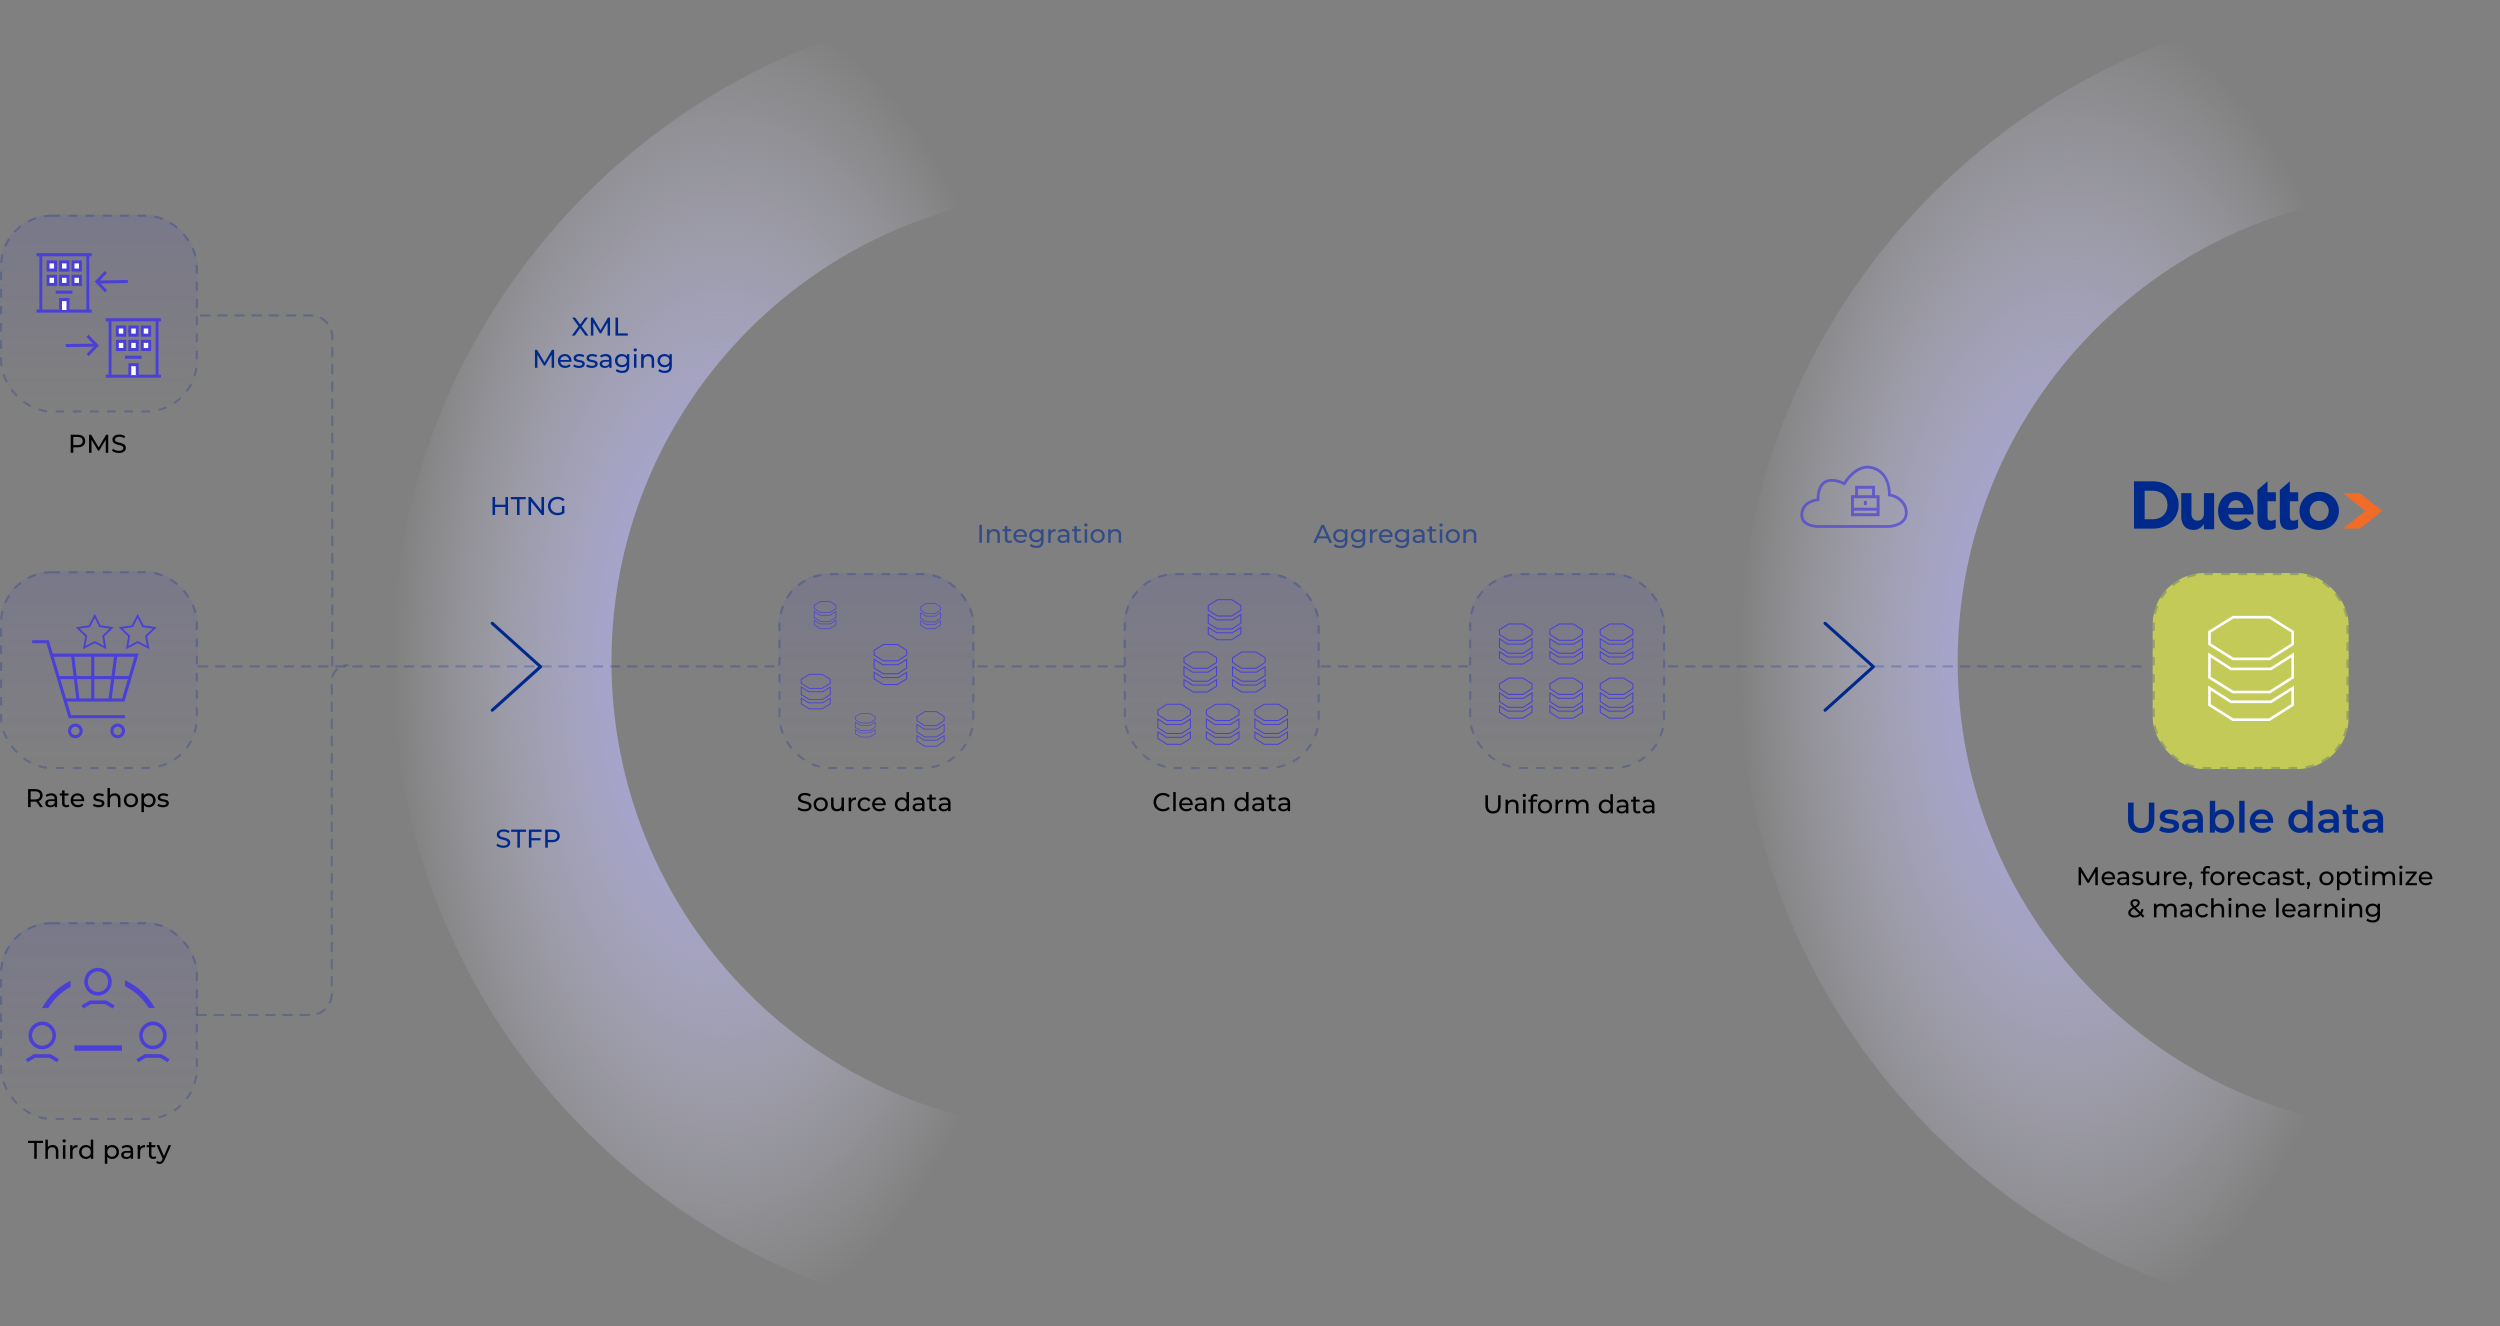 <svg width="1165" height="618" viewBox="0 0 1165 618" fill="none" xmlns="http://www.w3.org/2000/svg">
<rect x="0" y="0" width="1165" height="618" fill="#808080" stroke="none"/>
<g clip-path="url(#clip0_1643_12649)">
<path d="M45.667 463.951C42.133 463.951 39.261 461.05 39.261 457.476C39.261 453.901 42.133 451 45.667 451C49.202 451 52.074 453.901 52.074 457.476C52.074 461.05 49.202 463.951 45.667 463.951ZM45.667 452.674C43.054 452.674 40.919 454.826 40.919 457.476C40.919 460.125 43.046 462.278 45.667 462.278C48.289 462.278 50.416 460.125 50.416 457.476C50.416 454.826 48.289 452.674 45.667 452.674Z" fill="#4A3FD7"/>
<path d="M52.552 469.972L49.068 467.904H42.301L38.817 469.972L37.971 468.534L41.849 466.222H49.52L53.398 468.534L52.552 469.972Z" fill="#4A3FD7"/>
<path d="M71.27 488.979C67.736 488.979 64.863 486.077 64.863 482.503C64.863 478.929 67.736 476.028 71.27 476.028C74.804 476.028 77.677 478.929 77.677 482.503C77.677 486.077 74.804 488.979 71.27 488.979ZM71.27 477.701C68.657 477.701 66.521 479.854 66.521 482.503C66.521 485.152 68.648 487.305 71.27 487.305C73.891 487.305 76.019 485.152 76.019 482.503C76.019 479.854 73.891 477.701 71.27 477.701Z" fill="#4A3FD7"/>
<path d="M78.162 495L74.67 492.923H67.903L64.419 495L63.582 493.554L67.459 491.249H75.122L79 493.554L78.162 495Z" fill="#4A3FD7"/>
<path d="M19.688 488.979C16.154 488.979 13.281 486.077 13.281 482.503C13.281 478.929 16.154 476.028 19.688 476.028C23.223 476.028 26.095 478.929 26.095 482.503C26.095 486.077 23.223 488.979 19.688 488.979ZM19.688 477.701C17.075 477.701 14.94 479.854 14.94 482.503C14.94 485.152 17.067 487.305 19.688 487.305C22.31 487.305 24.437 485.152 24.437 482.503C24.437 479.854 22.31 477.701 19.688 477.701Z" fill="#4A3FD7"/>
<path d="M26.581 495L23.097 492.923H16.33L12.838 495L12 493.554L15.878 491.249H23.541L27.418 493.554L26.581 495Z" fill="#4A3FD7"/>
<path d="M22.494 469.754C25.032 465.616 28.599 462.202 32.837 459.872V457.013C27.226 459.771 22.578 464.245 19.579 469.754H22.494Z" fill="#4A3FD7"/>
<path d="M58.247 459.57C62.794 461.832 66.622 465.347 69.277 469.687H72.116C69.025 464.01 64.143 459.477 58.247 456.845V459.57Z" fill="#4A3FD7"/>
<path d="M56.848 487.137H34.688V489.66H56.848V487.137Z" fill="#4A3FD7"/>
</g>
<path d="M15.945 540V532.644H13.065V531.6H20.013V532.644H17.133V540H15.945ZM24.548 533.58C26.096 533.58 27.188 534.468 27.188 536.34V540H26.036V536.472C26.036 535.224 25.412 534.612 24.32 534.612C23.096 534.612 22.304 535.344 22.304 536.724V540H21.152V531.096H22.304V534.54C22.784 533.928 23.576 533.58 24.548 533.58ZM29.896 532.416C29.452 532.416 29.116 532.092 29.116 531.672C29.116 531.252 29.452 530.916 29.896 530.916C30.34 530.916 30.676 531.24 30.676 531.648C30.676 532.08 30.352 532.416 29.896 532.416ZM29.32 540V533.64H30.472V540H29.32ZM33.776 534.708C34.184 533.964 34.976 533.58 36.092 533.58V534.696C35.996 534.684 35.912 534.684 35.828 534.684C34.592 534.684 33.824 535.44 33.824 536.832V540H32.672V533.64H33.776V534.708ZM42.301 531.096H43.453V540H42.349V538.992C41.833 539.712 41.017 540.072 40.081 540.072C38.221 540.072 36.865 538.764 36.865 536.82C36.865 534.876 38.221 533.58 40.081 533.58C40.981 533.58 41.773 533.916 42.301 534.6V531.096ZM40.177 539.064C41.389 539.064 42.313 538.176 42.313 536.82C42.313 535.464 41.389 534.588 40.177 534.588C38.953 534.588 38.029 535.464 38.029 536.82C38.029 538.176 38.953 539.064 40.177 539.064ZM52.227 533.58C54.087 533.58 55.443 534.876 55.443 536.82C55.443 538.776 54.087 540.072 52.227 540.072C51.327 540.072 50.535 539.724 50.007 539.04V542.328H48.855V533.64H49.959V534.648C50.475 533.94 51.291 533.58 52.227 533.58ZM52.131 539.064C53.355 539.064 54.279 538.176 54.279 536.82C54.279 535.476 53.355 534.588 52.131 534.588C50.919 534.588 49.995 535.476 49.995 536.82C49.995 538.176 50.919 539.064 52.131 539.064ZM59.292 533.58C61.032 533.58 62.016 534.42 62.016 536.16V540H60.924V539.16C60.54 539.736 59.832 540.072 58.836 540.072C57.396 540.072 56.484 539.304 56.484 538.2C56.484 537.18 57.144 536.34 59.04 536.34H60.864V536.112C60.864 535.14 60.3 534.576 59.16 534.576C58.404 534.576 57.636 534.84 57.144 535.26L56.664 534.396C57.324 533.868 58.272 533.58 59.292 533.58ZM59.028 539.184C59.892 539.184 60.576 538.788 60.864 538.056V537.168H59.088C57.948 537.168 57.624 537.612 57.624 538.152C57.624 538.788 58.152 539.184 59.028 539.184ZM65.252 534.708C65.66 533.964 66.452 533.58 67.568 533.58V534.696C67.472 534.684 67.388 534.684 67.304 534.684C66.068 534.684 65.3 535.44 65.3 536.832V540H64.148V533.64H65.252V534.708ZM72.462 538.8L72.822 539.628C72.474 539.928 71.946 540.072 71.43 540.072C70.146 540.072 69.414 539.364 69.414 538.08V534.588H68.334V533.64H69.414V532.248H70.566V533.64H72.39V534.588H70.566V538.032C70.566 538.716 70.926 539.1 71.562 539.1C71.898 539.1 72.222 538.992 72.462 538.8ZM78.597 533.64H79.725L76.641 540.636C76.078 541.98 75.346 542.4 74.374 542.4C73.761 542.4 73.138 542.196 72.742 541.812L73.234 540.948C73.546 541.248 73.942 541.416 74.374 541.416C74.925 541.416 75.273 541.164 75.585 540.432L75.79 539.988L72.981 533.64H74.181L76.401 538.728L78.597 533.64Z" fill="black"/>
<path fill-rule="evenodd" clip-rule="evenodd" d="M491.478 0C320.93 0 182.673 138.257 182.673 308.805C182.673 479.353 320.93 617.61 491.478 617.61V526.906C376.333 520.471 284.946 425.062 284.946 308.308C284.946 191.555 376.333 96.145 491.478 89.711V0Z" fill="url(#paint0_radial_1643_12649)"/>
<path fill-rule="evenodd" clip-rule="evenodd" d="M1118.8 0C948.257 0 810 138.257 810 308.805C810 479.353 948.257 617.61 1118.8 617.61V526.906C1003.66 520.471 912.273 425.062 912.273 308.308C912.273 191.555 1003.66 96.145 1118.8 89.711V0Z" fill="url(#paint1_radial_1643_12649)"/>
<path d="M274.222 156.399H272.842L270.322 152.931L267.838 156.399H266.458L269.614 152.091L266.65 147.999H268.018L270.37 151.227L272.698 147.999H274.006L271.042 152.055L274.222 156.399ZM284.295 156.399H283.143L283.131 150.279L280.095 155.379H279.543L276.507 150.315V156.399H275.355V147.999H276.339L279.843 153.903L283.299 147.999H284.283L284.295 156.399ZM286.816 156.399V147.999H288.016V155.355H292.564V156.399H286.816ZM258.221 171.399H257.069L257.057 165.279L254.021 170.379H253.469L250.433 165.315V171.399H249.281V162.999H250.265L253.769 168.903L257.225 162.999H258.209L258.221 171.399ZM266.321 168.255C266.321 168.351 266.309 168.495 266.297 168.603H261.137C261.281 169.719 262.181 170.463 263.441 170.463C264.185 170.463 264.809 170.211 265.277 169.695L265.913 170.439C265.337 171.111 264.461 171.471 263.405 171.471C261.353 171.471 259.985 170.115 259.985 168.219C259.985 166.335 261.341 164.979 263.177 164.979C265.013 164.979 266.321 166.299 266.321 168.255ZM263.177 165.951C262.073 165.951 261.257 166.695 261.137 167.775H265.217C265.097 166.707 264.293 165.951 263.177 165.951ZM269.745 171.471C268.689 171.471 267.645 171.147 267.117 170.727L267.597 169.815C268.137 170.199 269.001 170.475 269.829 170.475C270.897 170.475 271.341 170.151 271.341 169.611C271.341 168.183 267.321 169.419 267.321 166.887C267.321 165.747 268.341 164.979 269.973 164.979C270.801 164.979 271.737 165.195 272.289 165.555L271.797 166.467C271.221 166.095 270.585 165.963 269.961 165.963C268.953 165.963 268.461 166.335 268.461 166.839C268.461 168.339 272.493 167.115 272.493 169.587C272.493 170.739 271.437 171.471 269.745 171.471ZM275.757 171.471C274.701 171.471 273.657 171.147 273.129 170.727L273.609 169.815C274.149 170.199 275.013 170.475 275.841 170.475C276.909 170.475 277.353 170.151 277.353 169.611C277.353 168.183 273.333 169.419 273.333 166.887C273.333 165.747 274.353 164.979 275.985 164.979C276.813 164.979 277.749 165.195 278.301 165.555L277.809 166.467C277.233 166.095 276.597 165.963 275.973 165.963C274.965 165.963 274.473 166.335 274.473 166.839C274.473 168.339 278.505 167.115 278.505 169.587C278.505 170.739 277.449 171.471 275.757 171.471ZM282.261 164.979C284.001 164.979 284.985 165.819 284.985 167.559V171.399H283.893V170.559C283.509 171.135 282.801 171.471 281.805 171.471C280.365 171.471 279.453 170.703 279.453 169.599C279.453 168.579 280.113 167.739 282.009 167.739H283.833V167.511C283.833 166.539 283.269 165.975 282.129 165.975C281.373 165.975 280.605 166.239 280.113 166.659L279.633 165.795C280.293 165.267 281.241 164.979 282.261 164.979ZM281.997 170.583C282.861 170.583 283.545 170.187 283.833 169.455V168.567H282.057C280.917 168.567 280.593 169.011 280.593 169.551C280.593 170.187 281.121 170.583 281.997 170.583ZM292.144 165.039H293.236V170.535C293.236 172.779 292.096 173.799 289.936 173.799C288.772 173.799 287.596 173.475 286.9 172.851L287.452 171.963C288.04 172.467 288.964 172.791 289.9 172.791C291.4 172.791 292.084 172.095 292.084 170.655V170.151C291.532 170.811 290.704 171.135 289.792 171.135C287.956 171.135 286.564 169.887 286.564 168.051C286.564 166.215 287.956 164.979 289.792 164.979C290.74 164.979 291.604 165.327 292.144 166.023V165.039ZM289.924 170.127C291.196 170.127 292.108 169.275 292.108 168.051C292.108 166.815 291.196 165.987 289.924 165.987C288.64 165.987 287.728 166.815 287.728 168.051C287.728 169.275 288.64 170.127 289.924 170.127ZM296.013 163.815C295.569 163.815 295.233 163.491 295.233 163.071C295.233 162.651 295.569 162.315 296.013 162.315C296.457 162.315 296.793 162.639 296.793 163.047C296.793 163.479 296.469 163.815 296.013 163.815ZM295.437 171.399V165.039H296.589V171.399H295.437ZM302.184 164.979C303.732 164.979 304.824 165.867 304.824 167.739V171.399H303.672V167.871C303.672 166.623 303.048 166.011 301.956 166.011C300.732 166.011 299.94 166.743 299.94 168.123V171.399H298.788V165.039H299.892V165.999C300.36 165.351 301.176 164.979 302.184 164.979ZM311.983 165.039H313.075V170.535C313.075 172.779 311.935 173.799 309.775 173.799C308.611 173.799 307.435 173.475 306.739 172.851L307.291 171.963C307.879 172.467 308.803 172.791 309.739 172.791C311.239 172.791 311.923 172.095 311.923 170.655V170.151C311.371 170.811 310.543 171.135 309.631 171.135C307.795 171.135 306.403 169.887 306.403 168.051C306.403 166.215 307.795 164.979 309.631 164.979C310.579 164.979 311.443 165.327 311.983 166.023V165.039ZM309.763 170.127C311.035 170.127 311.947 169.275 311.947 168.051C311.947 166.815 311.035 165.987 309.763 165.987C308.479 165.987 307.567 166.815 307.567 168.051C307.567 169.275 308.479 170.127 309.763 170.127Z" fill="#00298C"/>
<path d="M456.374 252.955V244.555H457.574V252.955H456.374ZM463.317 246.535C464.865 246.535 465.957 247.423 465.957 249.295V252.955H464.805V249.427C464.805 248.179 464.181 247.567 463.089 247.567C461.865 247.567 461.073 248.299 461.073 249.679V252.955H459.921V246.595H461.025V247.555C461.493 246.907 462.309 246.535 463.317 246.535ZM471.305 251.755L471.665 252.583C471.317 252.883 470.789 253.027 470.273 253.027C468.989 253.027 468.257 252.319 468.257 251.035V247.543H467.177V246.595H468.257V245.203H469.409V246.595H471.233V247.543H469.409V250.987C469.409 251.671 469.769 252.055 470.405 252.055C470.741 252.055 471.065 251.947 471.305 251.755ZM478.595 249.811C478.595 249.907 478.583 250.051 478.571 250.159H473.411C473.555 251.275 474.455 252.019 475.715 252.019C476.459 252.019 477.083 251.767 477.551 251.251L478.187 251.995C477.611 252.667 476.735 253.027 475.679 253.027C473.627 253.027 472.259 251.671 472.259 249.775C472.259 247.891 473.615 246.535 475.451 246.535C477.287 246.535 478.595 247.855 478.595 249.811ZM475.451 247.507C474.347 247.507 473.531 248.251 473.411 249.331H477.491C477.371 248.263 476.567 247.507 475.451 247.507ZM485.186 246.595H486.278V252.091C486.278 254.335 485.138 255.355 482.978 255.355C481.814 255.355 480.638 255.031 479.942 254.407L480.494 253.519C481.082 254.023 482.006 254.347 482.942 254.347C484.442 254.347 485.126 253.651 485.126 252.211V251.707C484.574 252.367 483.746 252.691 482.834 252.691C480.998 252.691 479.606 251.443 479.606 249.607C479.606 247.771 480.998 246.535 482.834 246.535C483.782 246.535 484.646 246.883 485.186 247.579V246.595ZM482.966 251.683C484.238 251.683 485.15 250.831 485.15 249.607C485.15 248.371 484.238 247.543 482.966 247.543C481.682 247.543 480.77 248.371 480.77 249.607C480.77 250.831 481.682 251.683 482.966 251.683ZM489.583 247.663C489.991 246.919 490.783 246.535 491.899 246.535V247.651C491.803 247.639 491.719 247.639 491.635 247.639C490.399 247.639 489.631 248.395 489.631 249.787V252.955H488.479V246.595H489.583V247.663ZM495.623 246.535C497.364 246.535 498.348 247.375 498.348 249.115V252.955H497.256V252.115C496.872 252.691 496.164 253.027 495.167 253.027C493.727 253.027 492.815 252.259 492.815 251.155C492.815 250.135 493.475 249.295 495.372 249.295H497.196V249.067C497.196 248.095 496.632 247.531 495.491 247.531C494.735 247.531 493.968 247.795 493.475 248.215L492.995 247.351C493.655 246.823 494.604 246.535 495.623 246.535ZM495.36 252.139C496.224 252.139 496.908 251.743 497.196 251.011V250.123H495.42C494.279 250.123 493.956 250.567 493.956 251.107C493.956 251.743 494.484 252.139 495.36 252.139ZM503.695 251.755L504.055 252.583C503.707 252.883 503.179 253.027 502.663 253.027C501.379 253.027 500.647 252.319 500.647 251.035V247.543H499.567V246.595H500.647V245.203H501.799V246.595H503.623V247.543H501.799V250.987C501.799 251.671 502.159 252.055 502.795 252.055C503.131 252.055 503.455 251.947 503.695 251.755ZM506.024 245.371C505.58 245.371 505.244 245.047 505.244 244.627C505.244 244.207 505.58 243.871 506.024 243.871C506.468 243.871 506.804 244.195 506.804 244.603C506.804 245.035 506.48 245.371 506.024 245.371ZM505.448 252.955V246.595H506.6V252.955H505.448ZM511.524 253.027C509.616 253.027 508.212 251.671 508.212 249.775C508.212 247.879 509.616 246.535 511.524 246.535C513.432 246.535 514.824 247.879 514.824 249.775C514.824 251.671 513.432 253.027 511.524 253.027ZM511.524 252.019C512.748 252.019 513.66 251.131 513.66 249.775C513.66 248.419 512.748 247.543 511.524 247.543C510.3 247.543 509.376 248.419 509.376 249.775C509.376 251.131 510.3 252.019 511.524 252.019ZM519.813 246.535C521.361 246.535 522.453 247.423 522.453 249.295V252.955H521.301V249.427C521.301 248.179 520.677 247.567 519.585 247.567C518.361 247.567 517.569 248.299 517.569 249.679V252.955H516.417V246.595H517.521V247.555C517.989 246.907 518.805 246.535 519.813 246.535Z" fill="#00298C" fill-opacity="0.6"/>
<path d="M619.54 253L618.616 250.9H614.152L613.228 253H611.992L615.796 244.6H616.984L620.8 253H619.54ZM614.572 249.94H618.196L616.384 245.824L614.572 249.94ZM626.818 246.64H627.91V252.136C627.91 254.38 626.77 255.4 624.61 255.4C623.446 255.4 622.27 255.076 621.574 254.452L622.126 253.564C622.714 254.068 623.638 254.392 624.574 254.392C626.074 254.392 626.758 253.696 626.758 252.256V251.752C626.206 252.412 625.378 252.736 624.466 252.736C622.63 252.736 621.238 251.488 621.238 249.652C621.238 247.816 622.63 246.58 624.466 246.58C625.414 246.58 626.278 246.928 626.818 247.624V246.64ZM624.598 251.728C625.87 251.728 626.782 250.876 626.782 249.652C626.782 248.416 625.87 247.588 624.598 247.588C623.314 247.588 622.402 248.416 622.402 249.652C622.402 250.876 623.314 251.728 624.598 251.728ZM635.104 246.64H636.196V252.136C636.196 254.38 635.056 255.4 632.896 255.4C631.732 255.4 630.556 255.076 629.86 254.452L630.412 253.564C631 254.068 631.924 254.392 632.86 254.392C634.36 254.392 635.044 253.696 635.044 252.256V251.752C634.492 252.412 633.664 252.736 632.752 252.736C630.916 252.736 629.524 251.488 629.524 249.652C629.524 247.816 630.916 246.58 632.752 246.58C633.7 246.58 634.564 246.928 635.104 247.624V246.64ZM632.884 251.728C634.156 251.728 635.068 250.876 635.068 249.652C635.068 248.416 634.156 247.588 632.884 247.588C631.6 247.588 630.688 248.416 630.688 249.652C630.688 250.876 631.6 251.728 632.884 251.728ZM639.501 247.708C639.909 246.964 640.701 246.58 641.817 246.58V247.696C641.721 247.684 641.637 247.684 641.553 247.684C640.317 247.684 639.549 248.44 639.549 249.832V253H638.397V246.64H639.501V247.708ZM648.926 249.856C648.926 249.952 648.914 250.096 648.902 250.204H643.742C643.886 251.32 644.786 252.064 646.046 252.064C646.79 252.064 647.414 251.812 647.882 251.296L648.518 252.04C647.942 252.712 647.066 253.072 646.01 253.072C643.958 253.072 642.59 251.716 642.59 249.82C642.59 247.936 643.946 246.58 645.782 246.58C647.618 246.58 648.926 247.9 648.926 249.856ZM645.782 247.552C644.678 247.552 643.862 248.296 643.742 249.376H647.822C647.702 248.308 646.898 247.552 645.782 247.552ZM655.518 246.64H656.61V252.136C656.61 254.38 655.47 255.4 653.31 255.4C652.146 255.4 650.97 255.076 650.274 254.452L650.826 253.564C651.414 254.068 652.338 254.392 653.274 254.392C654.774 254.392 655.458 253.696 655.458 252.256V251.752C654.906 252.412 654.078 252.736 653.166 252.736C651.33 252.736 649.938 251.488 649.938 249.652C649.938 247.816 651.33 246.58 653.166 246.58C654.114 246.58 654.978 246.928 655.518 247.624V246.64ZM653.298 251.728C654.57 251.728 655.482 250.876 655.482 249.652C655.482 248.416 654.57 247.588 653.298 247.588C652.014 247.588 651.102 248.416 651.102 249.652C651.102 250.876 652.014 251.728 653.298 251.728ZM661.127 246.58C662.867 246.58 663.851 247.42 663.851 249.16V253H662.759V252.16C662.375 252.736 661.667 253.072 660.671 253.072C659.231 253.072 658.319 252.304 658.319 251.2C658.319 250.18 658.979 249.34 660.875 249.34H662.699V249.112C662.699 248.14 662.135 247.576 660.995 247.576C660.239 247.576 659.471 247.84 658.979 248.26L658.499 247.396C659.159 246.868 660.107 246.58 661.127 246.58ZM660.863 252.184C661.727 252.184 662.411 251.788 662.699 251.056V250.168H660.923C659.783 250.168 659.459 250.612 659.459 251.152C659.459 251.788 659.987 252.184 660.863 252.184ZM669.199 251.8L669.559 252.628C669.211 252.928 668.683 253.072 668.167 253.072C666.883 253.072 666.151 252.364 666.151 251.08V247.588H665.071V246.64H666.151V245.248H667.303V246.64H669.127V247.588H667.303V251.032C667.303 251.716 667.663 252.1 668.299 252.1C668.635 252.1 668.959 251.992 669.199 251.8ZM671.527 245.416C671.083 245.416 670.747 245.092 670.747 244.672C670.747 244.252 671.083 243.916 671.527 243.916C671.971 243.916 672.307 244.24 672.307 244.648C672.307 245.08 671.983 245.416 671.527 245.416ZM670.951 253V246.64H672.103V253H670.951ZM677.027 253.072C675.119 253.072 673.715 251.716 673.715 249.82C673.715 247.924 675.119 246.58 677.027 246.58C678.935 246.58 680.327 247.924 680.327 249.82C680.327 251.716 678.935 253.072 677.027 253.072ZM677.027 252.064C678.251 252.064 679.163 251.176 679.163 249.82C679.163 248.464 678.251 247.588 677.027 247.588C675.803 247.588 674.879 248.464 674.879 249.82C674.879 251.176 675.803 252.064 677.027 252.064ZM685.316 246.58C686.864 246.58 687.956 247.468 687.956 249.34V253H686.804V249.472C686.804 248.224 686.18 247.612 685.088 247.612C683.864 247.612 683.072 248.344 683.072 249.724V253H681.92V246.64H683.024V247.6C683.492 246.952 684.308 246.58 685.316 246.58Z" fill="#00298C" fill-opacity="0.6"/>
<path d="M977.574 412.491H976.422L976.41 406.371L973.374 411.471H972.822L969.786 406.407V412.491H968.634V404.091H969.618L973.122 409.995L976.578 404.091H977.562L977.574 412.491ZM985.675 409.347C985.675 409.443 985.663 409.587 985.651 409.695H980.491C980.635 410.811 981.535 411.555 982.795 411.555C983.539 411.555 984.163 411.303 984.631 410.787L985.267 411.531C984.691 412.203 983.815 412.563 982.759 412.563C980.707 412.563 979.339 411.207 979.339 409.311C979.339 407.427 980.695 406.071 982.531 406.071C984.367 406.071 985.675 407.391 985.675 409.347ZM982.531 407.043C981.427 407.043 980.611 407.787 980.491 408.867H984.571C984.451 407.799 983.647 407.043 982.531 407.043ZM989.415 406.071C991.155 406.071 992.139 406.911 992.139 408.651V412.491H991.047V411.651C990.663 412.227 989.955 412.563 988.959 412.563C987.519 412.563 986.607 411.795 986.607 410.691C986.607 409.671 987.267 408.831 989.163 408.831H990.987V408.603C990.987 407.631 990.423 407.067 989.283 407.067C988.527 407.067 987.759 407.331 987.267 407.751L986.787 406.887C987.447 406.359 988.395 406.071 989.415 406.071ZM989.151 411.675C990.015 411.675 990.699 411.279 990.987 410.547V409.659H989.211C988.071 409.659 987.747 410.103 987.747 410.643C987.747 411.279 988.275 411.675 989.151 411.675ZM996.095 412.563C995.039 412.563 993.995 412.239 993.467 411.819L993.947 410.907C994.487 411.291 995.351 411.567 996.179 411.567C997.247 411.567 997.691 411.243 997.691 410.703C997.691 409.275 993.671 410.511 993.671 407.979C993.671 406.839 994.691 406.071 996.323 406.071C997.151 406.071 998.087 406.287 998.639 406.647L998.147 407.559C997.571 407.187 996.935 407.055 996.311 407.055C995.303 407.055 994.811 407.427 994.811 407.931C994.811 409.431 998.843 408.207 998.843 410.679C998.843 411.831 997.787 412.563 996.095 412.563ZM1005.06 406.131H1006.21V412.491H1005.12V411.531C1004.65 412.191 1003.86 412.563 1002.96 412.563C1001.31 412.563 1000.22 411.663 1000.22 409.791V406.131H1001.37V409.659C1001.37 410.907 1002 411.531 1003.09 411.531C1004.29 411.531 1005.06 410.787 1005.06 409.419V406.131ZM1009.51 407.199C1009.92 406.455 1010.71 406.071 1011.82 406.071V407.187C1011.73 407.175 1011.64 407.175 1011.56 407.175C1010.32 407.175 1009.56 407.931 1009.56 409.323V412.491H1008.4V406.131H1009.51V407.199ZM1018.93 409.347C1018.93 409.443 1018.92 409.587 1018.91 409.695H1013.75C1013.89 410.811 1014.79 411.555 1016.05 411.555C1016.8 411.555 1017.42 411.303 1017.89 410.787L1018.52 411.531C1017.95 412.203 1017.07 412.563 1016.02 412.563C1013.96 412.563 1012.6 411.207 1012.6 409.311C1012.6 407.427 1013.95 406.071 1015.79 406.071C1017.62 406.071 1018.93 407.391 1018.93 409.347ZM1015.79 407.043C1014.68 407.043 1013.87 407.787 1013.75 408.867H1017.83C1017.71 407.799 1016.9 407.043 1015.79 407.043ZM1020.82 410.919C1021.28 410.919 1021.6 411.267 1021.6 411.735C1021.6 411.975 1021.55 412.155 1021.4 412.599L1020.83 414.267H1020.08L1020.52 412.479C1020.22 412.371 1020.02 412.095 1020.02 411.735C1020.02 411.255 1020.36 410.919 1020.82 410.919ZM1028.8 404.463C1028.12 404.463 1027.77 404.847 1027.77 405.579V406.131H1029.62V407.079H1027.79V412.491H1026.64V407.079H1025.56V406.131H1026.64V405.567C1026.64 404.331 1027.39 403.515 1028.74 403.515C1029.23 403.515 1029.71 403.635 1030.04 403.887L1029.69 404.763C1029.45 404.583 1029.14 404.463 1028.8 404.463ZM1033.33 412.563C1031.43 412.563 1030.02 411.207 1030.02 409.311C1030.02 407.415 1031.43 406.071 1033.33 406.071C1035.24 406.071 1036.63 407.415 1036.63 409.311C1036.63 411.207 1035.24 412.563 1033.33 412.563ZM1033.33 411.555C1034.56 411.555 1035.47 410.667 1035.47 409.311C1035.47 407.955 1034.56 407.079 1033.33 407.079C1032.11 407.079 1031.19 407.955 1031.19 409.311C1031.19 410.667 1032.11 411.555 1033.33 411.555ZM1039.33 407.199C1039.74 406.455 1040.53 406.071 1041.65 406.071V407.187C1041.55 407.175 1041.47 407.175 1041.38 407.175C1040.15 407.175 1039.38 407.931 1039.38 409.323V412.491H1038.23V406.131H1039.33V407.199ZM1048.76 409.347C1048.76 409.443 1048.74 409.587 1048.73 409.695H1043.57C1043.72 410.811 1044.62 411.555 1045.88 411.555C1046.62 411.555 1047.24 411.303 1047.71 410.787L1048.35 411.531C1047.77 412.203 1046.9 412.563 1045.84 412.563C1043.79 412.563 1042.42 411.207 1042.42 409.311C1042.42 407.427 1043.78 406.071 1045.61 406.071C1047.45 406.071 1048.76 407.391 1048.76 409.347ZM1045.61 407.043C1044.51 407.043 1043.69 407.787 1043.57 408.867H1047.65C1047.53 407.799 1046.73 407.043 1045.61 407.043ZM1053.13 412.563C1051.17 412.563 1049.77 411.207 1049.77 409.311C1049.77 407.415 1051.17 406.071 1053.13 406.071C1054.27 406.071 1055.22 406.539 1055.72 407.427L1054.84 407.991C1054.44 407.367 1053.81 407.079 1053.12 407.079C1051.87 407.079 1050.93 407.955 1050.93 409.311C1050.93 410.691 1051.87 411.555 1053.12 411.555C1053.81 411.555 1054.44 411.267 1054.84 410.643L1055.72 411.195C1055.22 412.083 1054.27 412.563 1053.13 412.563ZM1059.53 406.071C1061.27 406.071 1062.25 406.911 1062.25 408.651V412.491H1061.16V411.651C1060.78 412.227 1060.07 412.563 1059.07 412.563C1057.63 412.563 1056.72 411.795 1056.72 410.691C1056.72 409.671 1057.38 408.831 1059.28 408.831H1061.1V408.603C1061.1 407.631 1060.54 407.067 1059.4 407.067C1058.64 407.067 1057.87 407.331 1057.38 407.751L1056.9 406.887C1057.56 406.359 1058.51 406.071 1059.53 406.071ZM1059.26 411.675C1060.13 411.675 1060.81 411.279 1061.1 410.547V409.659H1059.32C1058.18 409.659 1057.86 410.103 1057.86 410.643C1057.86 411.279 1058.39 411.675 1059.26 411.675ZM1066.21 412.563C1065.15 412.563 1064.11 412.239 1063.58 411.819L1064.06 410.907C1064.6 411.291 1065.46 411.567 1066.29 411.567C1067.36 411.567 1067.8 411.243 1067.8 410.703C1067.8 409.275 1063.78 410.511 1063.78 407.979C1063.78 406.839 1064.8 406.071 1066.44 406.071C1067.26 406.071 1068.2 406.287 1068.75 406.647L1068.26 407.559C1067.68 407.187 1067.05 407.055 1066.42 407.055C1065.42 407.055 1064.92 407.427 1064.92 407.931C1064.92 409.431 1068.96 408.207 1068.96 410.679C1068.96 411.831 1067.9 412.563 1066.21 412.563ZM1073.61 411.291L1073.97 412.119C1073.62 412.419 1073.1 412.563 1072.58 412.563C1071.3 412.563 1070.56 411.855 1070.56 410.571V407.079H1069.48V406.131H1070.56V404.739H1071.72V406.131H1073.54V407.079H1071.72V410.523C1071.72 411.207 1072.08 411.591 1072.71 411.591C1073.05 411.591 1073.37 411.483 1073.61 411.291ZM1075.77 410.919C1076.23 410.919 1076.55 411.267 1076.55 411.735C1076.55 411.975 1076.5 412.155 1076.35 412.599L1075.78 414.267H1075.03L1075.47 412.479C1075.17 412.371 1074.97 412.095 1074.97 411.735C1074.97 411.255 1075.31 410.919 1075.77 410.919ZM1084.15 412.563C1082.24 412.563 1080.83 411.207 1080.83 409.311C1080.83 407.415 1082.24 406.071 1084.15 406.071C1086.05 406.071 1087.45 407.415 1087.45 409.311C1087.45 411.207 1086.05 412.563 1084.15 412.563ZM1084.15 411.555C1085.37 411.555 1086.28 410.667 1086.28 409.311C1086.28 407.955 1085.37 407.079 1084.15 407.079C1082.92 407.079 1082 407.955 1082 409.311C1082 410.667 1082.92 411.555 1084.15 411.555ZM1092.41 406.071C1094.27 406.071 1095.63 407.367 1095.63 409.311C1095.63 411.267 1094.27 412.563 1092.41 412.563C1091.51 412.563 1090.72 412.215 1090.19 411.531V414.819H1089.04V406.131H1090.14V407.139C1090.66 406.431 1091.48 406.071 1092.41 406.071ZM1092.32 411.555C1093.54 411.555 1094.46 410.667 1094.46 409.311C1094.46 407.967 1093.54 407.079 1092.32 407.079C1091.1 407.079 1090.18 407.967 1090.18 409.311C1090.18 410.667 1091.1 411.555 1092.32 411.555ZM1100.44 411.291L1100.8 412.119C1100.45 412.419 1099.92 412.563 1099.4 412.563C1098.12 412.563 1097.39 411.855 1097.39 410.571V407.079H1096.31V406.131H1097.39V404.739H1098.54V406.131H1100.36V407.079H1098.54V410.523C1098.54 411.207 1098.9 411.591 1099.54 411.591C1099.87 411.591 1100.2 411.483 1100.44 411.291ZM1102.76 404.907C1102.32 404.907 1101.98 404.583 1101.98 404.163C1101.98 403.743 1102.32 403.407 1102.76 403.407C1103.21 403.407 1103.54 403.731 1103.54 404.139C1103.54 404.571 1103.22 404.907 1102.76 404.907ZM1102.19 412.491V406.131H1103.34V412.491H1102.19ZM1113.5 406.071C1115.04 406.071 1116.1 406.959 1116.1 408.831V412.491H1114.95V408.963C1114.95 407.715 1114.35 407.103 1113.3 407.103C1112.15 407.103 1111.4 407.835 1111.4 409.215V412.491H1110.24V408.963C1110.24 407.715 1109.64 407.103 1108.6 407.103C1107.45 407.103 1106.69 407.835 1106.69 409.215V412.491H1105.54V406.131H1106.64V407.079C1107.1 406.431 1107.88 406.071 1108.84 406.071C1109.81 406.071 1110.63 406.455 1111.05 407.247C1111.53 406.527 1112.42 406.071 1113.5 406.071ZM1118.8 404.907C1118.35 404.907 1118.02 404.583 1118.02 404.163C1118.02 403.743 1118.35 403.407 1118.8 403.407C1119.24 403.407 1119.58 403.731 1119.58 404.139C1119.58 404.571 1119.25 404.907 1118.8 404.907ZM1118.22 412.491V406.131H1119.37V412.491H1118.22ZM1122.44 411.543H1126.29V412.491H1120.96V411.747L1124.72 407.079H1121.03V406.131H1126.19V406.887L1122.44 411.543ZM1133.48 409.347C1133.48 409.443 1133.47 409.587 1133.46 409.695H1128.3C1128.44 410.811 1129.34 411.555 1130.6 411.555C1131.35 411.555 1131.97 411.303 1132.44 410.787L1133.08 411.531C1132.5 412.203 1131.62 412.563 1130.57 412.563C1128.52 412.563 1127.15 411.207 1127.15 409.311C1127.15 407.427 1128.5 406.071 1130.34 406.071C1132.18 406.071 1133.48 407.391 1133.48 409.347ZM1130.34 407.043C1129.24 407.043 1128.42 407.787 1128.3 408.867H1132.38C1132.26 407.799 1131.46 407.043 1130.34 407.043ZM999.262 426.855L998.614 427.623L997.498 426.507C996.766 427.215 995.806 427.587 994.69 427.587C992.986 427.587 991.75 426.687 991.75 425.403C991.75 424.371 992.338 423.651 993.79 422.823C993.034 422.067 992.782 421.527 992.782 420.903C992.782 419.775 993.67 419.019 995.05 419.019C996.322 419.019 997.138 419.679 997.138 420.771C997.138 421.623 996.634 422.235 995.35 422.967L997.426 425.031C997.654 424.599 997.834 424.095 997.942 423.507L998.866 423.807C998.722 424.551 998.47 425.199 998.134 425.727L999.262 426.855ZM995.05 419.859C994.294 419.859 993.85 420.279 993.85 420.879C993.85 421.311 994.018 421.623 994.702 422.319C995.806 421.695 996.166 421.311 996.166 420.783C996.166 420.231 995.77 419.859 995.05 419.859ZM994.762 426.627C995.566 426.627 996.274 426.363 996.814 425.835L994.426 423.459C993.25 424.119 992.878 424.611 992.878 425.283C992.878 426.087 993.634 426.627 994.762 426.627ZM1011.71 421.071C1013.26 421.071 1014.31 421.959 1014.31 423.831V427.491H1013.16V423.963C1013.16 422.715 1012.56 422.103 1011.52 422.103C1010.36 422.103 1009.61 422.835 1009.61 424.215V427.491H1008.46V423.963C1008.46 422.715 1007.86 422.103 1006.81 422.103C1005.66 422.103 1004.9 422.835 1004.9 424.215V427.491H1003.75V421.131H1004.86V422.079C1005.31 421.431 1006.09 421.071 1007.05 421.071C1008.02 421.071 1008.84 421.455 1009.26 422.247C1009.74 421.527 1010.63 421.071 1011.71 421.071ZM1018.75 421.071C1020.49 421.071 1021.47 421.911 1021.47 423.651V427.491H1020.38V426.651C1019.99 427.227 1019.29 427.563 1018.29 427.563C1016.85 427.563 1015.94 426.795 1015.94 425.691C1015.94 424.671 1016.6 423.831 1018.49 423.831H1020.32V423.603C1020.32 422.631 1019.75 422.067 1018.61 422.067C1017.86 422.067 1017.09 422.331 1016.6 422.751L1016.12 421.887C1016.78 421.359 1017.73 421.071 1018.75 421.071ZM1018.48 426.675C1019.35 426.675 1020.03 426.279 1020.32 425.547V424.659H1018.54C1017.4 424.659 1017.08 425.103 1017.08 425.643C1017.08 426.279 1017.61 426.675 1018.48 426.675ZM1026.41 427.563C1024.45 427.563 1023.05 426.207 1023.05 424.311C1023.05 422.415 1024.45 421.071 1026.41 421.071C1027.55 421.071 1028.5 421.539 1029 422.427L1028.13 422.991C1027.72 422.367 1027.09 422.079 1026.4 422.079C1025.15 422.079 1024.21 422.955 1024.21 424.311C1024.21 425.691 1025.15 426.555 1026.4 426.555C1027.09 426.555 1027.72 426.267 1028.13 425.643L1029 426.195C1028.5 427.083 1027.55 427.563 1026.41 427.563ZM1033.81 421.071C1035.36 421.071 1036.45 421.959 1036.45 423.831V427.491H1035.3V423.963C1035.3 422.715 1034.67 422.103 1033.58 422.103C1032.36 422.103 1031.56 422.835 1031.56 424.215V427.491H1030.41V418.587H1031.56V422.031C1032.04 421.419 1032.84 421.071 1033.81 421.071ZM1039.16 419.907C1038.71 419.907 1038.38 419.583 1038.38 419.163C1038.38 418.743 1038.71 418.407 1039.16 418.407C1039.6 418.407 1039.94 418.731 1039.94 419.139C1039.94 419.571 1039.61 419.907 1039.16 419.907ZM1038.58 427.491V421.131H1039.73V427.491H1038.58ZM1045.33 421.071C1046.87 421.071 1047.97 421.959 1047.97 423.831V427.491H1046.81V423.963C1046.81 422.715 1046.19 422.103 1045.1 422.103C1043.87 422.103 1043.08 422.835 1043.08 424.215V427.491H1041.93V421.131H1043.03V422.091C1043.5 421.443 1044.32 421.071 1045.33 421.071ZM1055.88 424.347C1055.88 424.443 1055.87 424.587 1055.86 424.695H1050.7C1050.84 425.811 1051.74 426.555 1053 426.555C1053.75 426.555 1054.37 426.303 1054.84 425.787L1055.47 426.531C1054.9 427.203 1054.02 427.563 1052.97 427.563C1050.91 427.563 1049.55 426.207 1049.55 424.311C1049.55 422.427 1050.9 421.071 1052.74 421.071C1054.57 421.071 1055.88 422.391 1055.88 424.347ZM1052.74 422.043C1051.63 422.043 1050.82 422.787 1050.7 423.867H1054.78C1054.66 422.799 1053.85 422.043 1052.74 422.043ZM1060.7 427.491V418.587H1061.86V427.491H1060.7ZM1069.8 424.347C1069.8 424.443 1069.79 424.587 1069.78 424.695H1064.62C1064.76 425.811 1065.66 426.555 1066.92 426.555C1067.67 426.555 1068.29 426.303 1068.76 425.787L1069.4 426.531C1068.82 427.203 1067.94 427.563 1066.89 427.563C1064.84 427.563 1063.47 426.207 1063.47 424.311C1063.47 422.427 1064.82 421.071 1066.66 421.071C1068.5 421.071 1069.8 422.391 1069.8 424.347ZM1066.66 422.043C1065.56 422.043 1064.74 422.787 1064.62 423.867H1068.7C1068.58 422.799 1067.78 422.043 1066.66 422.043ZM1073.54 421.071C1075.28 421.071 1076.27 421.911 1076.27 423.651V427.491H1075.18V426.651C1074.79 427.227 1074.08 427.563 1073.09 427.563C1071.65 427.563 1070.74 426.795 1070.74 425.691C1070.74 424.671 1071.4 423.831 1073.29 423.831H1075.12V423.603C1075.12 422.631 1074.55 422.067 1073.41 422.067C1072.66 422.067 1071.89 422.331 1071.4 422.751L1070.92 421.887C1071.58 421.359 1072.52 421.071 1073.54 421.071ZM1073.28 426.675C1074.14 426.675 1074.83 426.279 1075.12 425.547V424.659H1073.34C1072.2 424.659 1071.88 425.103 1071.88 425.643C1071.88 426.279 1072.4 426.675 1073.28 426.675ZM1079.5 422.199C1079.91 421.455 1080.7 421.071 1081.82 421.071V422.187C1081.72 422.175 1081.64 422.175 1081.56 422.175C1080.32 422.175 1079.55 422.931 1079.55 424.323V427.491H1078.4V421.131H1079.5V422.199ZM1086.64 421.071C1088.18 421.071 1089.28 421.959 1089.28 423.831V427.491H1088.12V423.963C1088.12 422.715 1087.5 422.103 1086.41 422.103C1085.18 422.103 1084.39 422.835 1084.39 424.215V427.491H1083.24V421.131H1084.34V422.091C1084.81 421.443 1085.63 421.071 1086.64 421.071ZM1091.98 419.907C1091.54 419.907 1091.2 419.583 1091.2 419.163C1091.2 418.743 1091.54 418.407 1091.98 418.407C1092.43 418.407 1092.76 418.731 1092.76 419.139C1092.76 419.571 1092.44 419.907 1091.98 419.907ZM1091.41 427.491V421.131H1092.56V427.491H1091.41ZM1098.15 421.071C1099.7 421.071 1100.79 421.959 1100.79 423.831V427.491H1099.64V423.963C1099.64 422.715 1099.02 422.103 1097.93 422.103C1096.7 422.103 1095.91 422.835 1095.91 424.215V427.491H1094.76V421.131H1095.86V422.091C1096.33 421.443 1097.15 421.071 1098.15 421.071ZM1107.95 421.131H1109.05V426.627C1109.05 428.871 1107.91 429.891 1105.75 429.891C1104.58 429.891 1103.41 429.567 1102.71 428.943L1103.26 428.055C1103.85 428.559 1104.77 428.883 1105.71 428.883C1107.21 428.883 1107.89 428.187 1107.89 426.747V426.243C1107.34 426.903 1106.51 427.227 1105.6 427.227C1103.77 427.227 1102.37 425.979 1102.37 424.143C1102.37 422.307 1103.77 421.071 1105.6 421.071C1106.55 421.071 1107.41 421.419 1107.95 422.115V421.131ZM1105.73 426.219C1107.01 426.219 1107.92 425.367 1107.92 424.143C1107.92 422.907 1107.01 422.079 1105.73 422.079C1104.45 422.079 1103.54 422.907 1103.54 424.143C1103.54 425.367 1104.45 426.219 1105.73 426.219Z" fill="black"/>
<path d="M234.528 395.096C233.244 395.096 231.984 394.664 231.312 394.04L231.756 393.104C232.38 393.668 233.448 394.076 234.528 394.076C235.98 394.076 236.604 393.512 236.604 392.78C236.604 390.728 231.516 392.024 231.516 388.904C231.516 387.608 232.524 386.504 234.732 386.504C235.716 386.504 236.736 386.768 237.432 387.248L237.036 388.208C236.304 387.74 235.476 387.524 234.732 387.524C233.304 387.524 232.692 388.124 232.692 388.856C232.692 390.908 237.78 389.624 237.78 392.708C237.78 393.992 236.748 395.096 234.528 395.096ZM241.084 395V387.644H238.204V386.6H245.152V387.644H242.272V395H241.084ZM252.387 387.644H247.659V390.572H251.871V391.604H247.659V395H246.459V386.6H252.387V387.644ZM257.352 386.6C259.536 386.6 260.856 387.704 260.856 389.528C260.856 391.352 259.536 392.456 257.352 392.456H255.276V395H254.076V386.6H257.352ZM257.316 391.412C258.852 391.412 259.656 390.728 259.656 389.528C259.656 388.328 258.852 387.644 257.316 387.644H255.276V391.412H257.316Z" fill="#00298C"/>
<path d="M235.537 231.6H236.737V240H235.537V236.256H230.713V240H229.513V231.6H230.713V235.212H235.537V231.6ZM240.92 240V232.644H238.04V231.6H244.988V232.644H242.108V240H240.92ZM252.319 231.6H253.519V240H252.535L247.495 233.736V240H246.295V231.6H247.279L252.319 237.864V231.6ZM261.853 238.488V235.752H263.005V239.028C262.165 239.736 261.001 240.096 259.825 240.096C257.245 240.096 255.349 238.284 255.349 235.8C255.349 233.316 257.245 231.504 259.849 231.504C261.181 231.504 262.309 231.948 263.077 232.8L262.333 233.544C261.637 232.872 260.845 232.572 259.897 232.572C257.953 232.572 256.549 233.928 256.549 235.8C256.549 237.648 257.953 239.028 259.885 239.028C260.593 239.028 261.253 238.872 261.853 238.488Z" fill="#00298C"/>
<path d="M92.641 310.545L363.172 310.545" stroke="#00298C" stroke-opacity="0.24" stroke-linecap="round" stroke-dasharray="4 4"/>
<path d="M615.87 310.545L684.155 310.545" stroke="#00298C" stroke-opacity="0.24" stroke-linecap="round" stroke-dasharray="4 4"/>
<path d="M777.666 310.545L999.5 310.545" stroke="#00298C" stroke-opacity="0.24" stroke-linecap="round" stroke-dasharray="4 4"/>
<path d="M455.813 310.545L524.098 310.545" stroke="#00298C" stroke-opacity="0.24" stroke-linecap="round" stroke-dasharray="4 4"/>
<path d="M154.837 310.11V157.009C154.837 151.486 150.36 147.009 144.837 147.009H92.207" stroke="#00298C" stroke-opacity="0.24" stroke-linecap="round" stroke-dasharray="4 4"/>
<path d="M92 473H144.609C150.132 473 154.609 468.523 154.609 463V317.391C154.609 313.309 157.918 310 162 310V310" stroke="#00298C" stroke-opacity="0.24" stroke-linecap="round" stroke-dasharray="4 4"/>
<rect x="362.737" y="267.051" width="91.337" height="91.337" rx="24" fill="url(#paint2_linear_1643_12649)"/>
<rect x="363.237" y="267.551" width="90.337" height="90.337" rx="23.5" stroke="#00298C" stroke-opacity="0.24" stroke-dasharray="4 4"/>
<rect x="523.663" y="267.051" width="91.337" height="91.337" rx="24" fill="url(#paint3_linear_1643_12649)"/>
<rect x="524.163" y="267.551" width="90.337" height="90.337" rx="23.5" stroke="#00298C" stroke-opacity="0.24" stroke-dasharray="4 4"/>
<rect x="684.59" y="267.051" width="91.337" height="91.337" rx="24" fill="url(#paint4_linear_1643_12649)"/>
<rect x="685.09" y="267.551" width="90.337" height="90.337" rx="23.5" stroke="#00298C" stroke-opacity="0.24" stroke-dasharray="4 4"/>
<path d="M228.875 331.48C228.687 331.293 228.687 331.105 228.687 330.918C228.687 330.73 228.687 330.543 228.875 330.449L250.812 310.668L228.875 290.98C228.594 290.793 228.594 290.23 228.875 289.949C229.156 289.668 229.625 289.668 229.906 289.949L252.406 310.199C252.687 310.48 252.687 310.949 252.406 311.23L229.906 331.48C229.625 331.761 229.156 331.761 228.875 331.48Z" fill="#00298C"/>
<path d="M849.964 331.48C849.777 331.293 849.777 331.105 849.777 330.918C849.777 330.73 849.777 330.543 849.964 330.449L871.902 310.668L849.964 290.98C849.683 290.793 849.683 290.23 849.964 289.949C850.245 289.668 850.714 289.668 850.995 289.949L873.495 310.199C873.777 310.48 873.777 310.949 873.495 311.23L850.995 331.48C850.714 331.761 850.245 331.761 849.964 331.48Z" fill="#00298C"/>
<g clip-path="url(#clip1_1643_12649)">
<path d="M386.765 285.599H382.235L379.265 283.692V281.991L382.251 280.099H386.765L389.705 281.991V283.69L386.766 285.599H386.765ZM382.327 285.273H386.672L389.385 283.511V282.17L386.672 280.425H382.342L379.584 282.172V283.513L382.326 285.274L382.327 285.273Z" fill="#4A3FD7"/>
<path d="M386.811 289.711H382.22L379.265 287.835V284.653L382.081 286.514H386.84L389.703 284.656V287.833L386.811 289.709V289.711ZM382.311 289.384H386.719L389.385 287.655V285.251L386.934 286.842H381.989L379.584 285.253V287.654L382.311 289.383V289.384Z" fill="#4A3FD7"/>
<path d="M386.733 293.147H382.233L379.265 291.24V288.761L382.096 290.596H386.856L389.703 288.763V291.226L386.733 293.149V293.147ZM382.326 292.821H386.64L389.384 291.045V289.353L386.948 290.922H382.003L379.584 289.355V291.061L382.326 292.823V292.821Z" fill="#4A3FD7"/>
</g>
<g clip-path="url(#clip2_1643_12649)">
<path d="M435.723 286.102H431.57L428.847 284.322V282.735L431.584 280.969H435.723L438.417 282.735V284.321L435.724 286.102H435.723ZM431.655 285.798H435.638L438.125 284.153V282.902L435.638 281.273H431.668L429.14 282.904V284.155L431.653 285.799L431.655 285.798Z" fill="#4A3FD7"/>
<path d="M435.765 289.94H431.557L428.847 288.189V285.219L431.429 286.956H435.791L438.416 285.222V288.188L435.765 289.938V289.94ZM431.64 289.635H435.68L438.125 288.022V285.778L435.878 287.262H431.344L429.14 285.779V288.02L431.64 289.634V289.635Z" fill="#4A3FD7"/>
<path d="M435.693 293.147H431.568L428.847 291.368V289.054L431.442 290.766H435.806L438.416 289.055V291.354L435.693 293.149V293.147ZM431.653 292.843H435.608L438.123 291.185V289.606L435.891 291.071H431.358L429.14 289.608V291.2L431.653 292.844V292.843Z" fill="#4A3FD7"/>
</g>
<g clip-path="url(#clip3_1643_12649)">
<path d="M418.351 308.172H411.556L407.1 305.376V302.881L411.58 300.106H418.351L422.761 302.881V305.374L418.353 308.172H418.351ZM411.695 307.694H418.212L422.282 305.11V303.144L418.212 300.585H411.716L407.58 303.147V305.113L411.692 307.696L411.695 307.694Z" fill="#4A3FD7"/>
<path d="M418.42 314.203H411.534L407.1 311.452V306.785L411.326 309.514H418.463L422.758 306.79V311.45L418.42 314.201V314.203ZM411.671 313.725H418.281L422.282 311.189V307.663L418.605 309.995H411.187L407.58 307.665V311.187L411.671 313.722V313.725Z" fill="#4A3FD7"/>
<path d="M418.303 319.243H411.553L407.1 316.447V312.811L411.347 315.502H418.487L422.758 312.813V316.425L418.303 319.246V319.243ZM411.692 318.765H418.164L422.279 316.16V313.679L418.626 315.98H411.208L407.58 313.682V316.184L411.692 318.767V318.765Z" fill="#4A3FD7"/>
</g>
<rect x="1003.14" y="267.051" width="91.337" height="91.337" rx="24" fill="#C4CA58"/>
<rect x="1003.64" y="267.551" width="90.337" height="90.337" rx="23.5" stroke="#00298C" stroke-opacity="0.24" stroke-dasharray="4 4"/>
<g clip-path="url(#clip4_1643_12649)">
<path d="M1057.74 307.654H1040.38L1029 300.493V294.105L1040.44 287H1057.74L1069.01 294.105V300.487L1057.75 307.654H1057.74ZM1040.74 306.428H1057.39L1067.78 299.814V294.779L1057.39 288.225H1040.79L1030.22 294.785V299.82L1040.73 306.435L1040.74 306.428Z" fill="white"/>
<path d="M1057.92 323.095H1040.33L1029 316.051V304.101L1039.79 311.09H1058.03L1069 304.113V316.045L1057.92 323.088V323.095ZM1040.68 321.87H1057.56L1067.78 315.377V306.349L1058.39 312.321H1039.44L1030.22 306.355V315.371L1040.68 321.863V321.87Z" fill="white"/>
<path d="M1057.62 336H1040.38L1029 328.84V319.53L1039.85 326.421H1058.09L1069 319.536V328.785L1057.62 336.006V336ZM1040.73 334.775H1057.26L1067.78 328.105V321.753L1058.44 327.646H1039.49L1030.22 321.759V328.166L1040.73 334.781V334.775Z" fill="white"/>
</g>
<g clip-path="url(#clip5_1643_12649)">
<path d="M550.572 336.008H543.776L539.321 333.212V330.717L543.8 327.942H550.572L554.981 330.717V333.21L550.574 336.008H550.572ZM543.915 335.53H550.433L554.502 332.946V330.98L550.433 328.42H543.937L539.8 330.982V332.949L543.913 335.532L543.915 335.53Z" fill="#4A3FD7"/>
<path d="M550.641 342.039H543.755L539.321 339.288V334.621L543.546 337.35H550.684L554.979 334.626V339.286L550.641 342.037V342.039ZM543.891 341.561H550.502L554.502 339.025V335.499L550.825 337.831H543.407L539.8 335.501V339.022L543.891 341.558V341.561Z" fill="#4A3FD7"/>
<path d="M550.524 347.079H543.774L539.321 344.283V340.647L543.568 343.338H550.708L554.979 340.649V344.261L550.524 347.082V347.079ZM543.913 346.601H550.385L554.5 343.996V341.515L550.847 343.816H543.429L539.8 341.517V344.02L543.913 346.603V346.601Z" fill="#4A3FD7"/>
</g>
<g clip-path="url(#clip6_1643_12649)">
<path d="M573.188 336.008H566.393L561.938 333.212V330.717L566.417 327.942H573.188L577.598 330.717V333.21L573.191 336.008H573.188ZM566.532 335.53H573.049L577.119 332.946V330.98L573.049 328.42H566.553L562.417 330.982V332.949L566.529 335.532L566.532 335.53Z" fill="#4A3FD7"/>
<path d="M573.258 342.039H566.371L561.938 339.288V334.621L566.163 337.35H573.301L577.595 334.626V339.286L573.258 342.037V342.039ZM566.508 341.561H573.119L577.119 339.025V335.499L573.442 337.831H566.024L562.417 335.501V339.022L566.508 341.558V341.561Z" fill="#4A3FD7"/>
<path d="M573.14 347.079H566.391L561.938 344.283V340.647L566.185 343.338H573.325L577.595 340.649V344.261L573.14 347.082V347.079ZM566.529 346.601H573.001L577.116 343.996V341.515L573.464 343.816H566.046L562.417 341.517V344.02L566.529 346.603V346.601Z" fill="#4A3FD7"/>
</g>
<g clip-path="url(#clip7_1643_12649)">
<path d="M562.75 311.652H555.954L551.499 308.855V306.36L555.978 303.586H562.75L567.159 306.36V308.853L562.752 311.652H562.75ZM556.093 311.173H562.611L566.68 308.59V306.624L562.611 304.064H556.115L551.978 306.626V308.592L556.091 311.176L556.093 311.173Z" fill="#4A3FD7"/>
<path d="M562.819 317.683H555.933L551.499 314.932V310.264L555.725 312.994H562.862L567.157 310.269V314.929L562.819 317.68V317.683ZM556.069 317.204H562.68L566.68 314.668V311.142L563.004 313.475H555.586L551.978 311.145V314.666L556.069 317.202V317.204Z" fill="#4A3FD7"/>
<path d="M562.702 322.723H555.952L551.499 319.926V316.29L555.746 318.981H562.886L567.157 316.293V319.905L562.702 322.725V322.723ZM556.091 322.244H562.563L566.678 319.639V317.159L563.025 319.46H555.607L551.978 317.161V319.663L556.091 322.247V322.244Z" fill="#4A3FD7"/>
</g>
<g clip-path="url(#clip8_1643_12649)">
<path d="M595.805 336.008H589.01L584.554 333.212V330.717L589.034 327.942H595.805L600.215 330.717V333.21L595.807 336.008H595.805ZM589.149 335.53H595.666L599.736 332.946V330.98L595.666 328.42H589.17L585.034 330.982V332.949L589.146 335.532L589.149 335.53Z" fill="#4A3FD7"/>
<path d="M595.874 342.039H588.988L584.554 339.288V334.621L588.78 337.35H595.917L600.212 334.626V339.286L595.874 342.037V342.039ZM589.125 341.561H595.735L599.736 339.025V335.499L596.059 337.831H588.641L585.034 335.501V339.022L589.125 341.558V341.561Z" fill="#4A3FD7"/>
<path d="M595.757 347.079H589.007L584.554 344.283V340.647L588.801 343.338H595.941L600.212 340.649V344.261L595.757 347.082V347.079ZM589.146 346.601H595.618L599.733 343.996V341.515L596.08 343.816H588.662L585.034 341.517V344.02L589.146 346.603V346.601Z" fill="#4A3FD7"/>
</g>
<g clip-path="url(#clip9_1643_12649)">
<path d="M585.366 311.652H578.571L574.116 308.855V306.36L578.595 303.586H585.366L589.776 306.36V308.853L585.369 311.652H585.366ZM578.71 311.173H585.228L589.297 308.59V306.624L585.228 304.064H578.732L574.595 306.626V308.592L578.708 311.176L578.71 311.173Z" fill="#4A3FD7"/>
<path d="M585.436 317.683H578.55L574.116 314.932V310.264L578.341 312.994H585.479L589.774 310.269V314.929L585.436 317.68V317.683ZM578.686 317.204H585.297L589.297 314.668V311.142L585.62 313.475H578.202L574.595 311.145V314.666L578.686 317.202V317.204Z" fill="#4A3FD7"/>
<path d="M585.319 322.723H578.569L574.116 319.926V316.29L578.363 318.981H585.503L589.774 316.293V319.905L585.319 322.725V322.723ZM578.708 322.244H585.18L589.295 319.639V317.159L585.642 319.46H578.224L574.595 317.161V319.663L578.708 322.247V322.244Z" fill="#4A3FD7"/>
</g>
<g clip-path="url(#clip10_1643_12649)">
<path d="M574.058 287.295H567.263L562.808 284.499V282.004L567.287 279.229H574.058L578.468 282.004V284.497L574.06 287.295H574.058ZM567.402 286.817H573.919L577.989 284.234V282.267L573.919 279.708H567.423L563.287 282.27V284.236L567.399 286.819L567.402 286.817Z" fill="#4A3FD7"/>
<path d="M574.128 293.326H567.241L562.808 290.575V285.908L567.033 288.637H574.171L578.465 285.913V290.573L574.128 293.324V293.326ZM567.378 292.848H573.989L577.989 290.312V286.786L574.312 289.118H566.894L563.287 286.788V290.31L567.378 292.845V292.848Z" fill="#4A3FD7"/>
<path d="M574.01 298.366H567.26L562.808 295.57V291.934L567.054 294.625H574.195L578.465 291.936V295.548L574.01 298.369V298.366ZM567.399 297.888H573.871L577.986 295.283V292.802L574.334 295.103H566.915L563.287 292.805V295.307L567.399 297.89V297.888Z" fill="#4A3FD7"/>
</g>
<g clip-path="url(#clip11_1643_12649)">
<path d="M709.758 298.604H702.963L698.508 295.807V293.312L702.987 290.537H709.758L714.168 293.312V295.805L709.761 298.604H709.758ZM703.102 298.125H709.619L713.689 295.542V293.576L709.619 291.016H703.123L698.987 293.578V295.544L703.099 298.128L703.102 298.125Z" fill="#4A3FD7"/>
<path d="M709.828 304.634H702.941L698.508 301.883V297.216L702.733 299.946H709.871L714.165 297.221V301.881L709.828 304.632V304.634ZM703.078 304.156H709.689L713.689 301.62V298.094L710.012 300.427H702.594L698.987 298.097V301.618L703.078 304.154V304.156Z" fill="#4A3FD7"/>
<path d="M709.71 309.675H702.961L698.508 306.878V303.242L702.755 305.933H709.895L714.165 303.245V306.857L709.71 309.677V309.675ZM703.099 309.196H709.571L713.686 306.591V304.111L710.034 306.412H702.616L698.987 304.113V306.615L703.099 309.199V309.196Z" fill="#4A3FD7"/>
</g>
<g clip-path="url(#clip12_1643_12649)">
<path d="M709.758 323.83H702.963L698.508 321.034V318.539L702.987 315.764H709.758L714.168 318.539V321.031L709.761 323.83H709.758ZM703.102 323.352H709.619L713.689 320.768V318.802L709.619 316.242H703.123L698.987 318.804V320.771L703.099 323.354L703.102 323.352Z" fill="#4A3FD7"/>
<path d="M709.828 329.861H702.941L698.508 327.11V322.443L702.733 325.172H709.871L714.165 322.447V327.107L709.828 329.858V329.861ZM703.078 329.382H709.689L713.689 326.847V323.321L710.012 325.653H702.594L698.987 323.323V326.844L703.078 329.38V329.382Z" fill="#4A3FD7"/>
<path d="M709.71 334.901H702.961L698.508 332.105V328.469L702.755 331.16H709.895L714.165 328.471V332.083L709.71 334.903V334.901ZM703.099 334.423H709.571L713.686 331.818V329.337L710.034 331.638H702.616L698.987 329.339V331.841L703.099 334.425V334.423Z" fill="#4A3FD7"/>
</g>
<g clip-path="url(#clip13_1643_12649)">
<path d="M733.245 298.604H726.449L721.994 295.807V293.312L726.473 290.537H733.245L737.654 293.312V295.805L733.247 298.604H733.245ZM726.588 298.125H733.106L737.175 295.542V293.576L733.106 291.016H726.61L722.473 293.578V295.544L726.586 298.128L726.588 298.125Z" fill="#4A3FD7"/>
<path d="M733.314 304.634H726.428L721.994 301.883V297.216L726.22 299.946H733.357L737.652 297.221V301.881L733.314 304.632V304.634ZM726.564 304.156H733.175L737.175 301.62V298.094L733.499 300.427H726.081L722.473 298.097V301.618L726.564 304.154V304.156Z" fill="#4A3FD7"/>
<path d="M733.197 309.675H726.447L721.994 306.878V303.242L726.241 305.933H733.381L737.652 303.245V306.857L733.197 309.677V309.675ZM726.586 309.196H733.058L737.173 306.591V304.111L733.52 306.412H726.102L722.473 304.113V306.615L726.586 309.199V309.196Z" fill="#4A3FD7"/>
</g>
<g clip-path="url(#clip14_1643_12649)">
<path d="M733.245 323.83H726.449L721.994 321.034V318.539L726.473 315.764H733.245L737.654 318.539V321.031L733.247 323.83H733.245ZM726.588 323.352H733.106L737.175 320.768V318.802L733.106 316.242H726.61L722.473 318.804V320.771L726.586 323.354L726.588 323.352Z" fill="#4A3FD7"/>
<path d="M733.314 329.861H726.428L721.994 327.11V322.443L726.22 325.172H733.357L737.652 322.447V327.107L733.314 329.858V329.861ZM726.564 329.382H733.175L737.175 326.847V323.321L733.499 325.653H726.081L722.473 323.323V326.844L726.564 329.38V329.382Z" fill="#4A3FD7"/>
<path d="M733.197 334.901H726.447L721.994 332.105V328.469L726.241 331.16H733.381L737.652 328.471V332.083L733.197 334.903V334.901ZM726.586 334.423H733.058L737.173 331.818V329.337L733.52 331.638H726.102L722.473 329.339V331.841L726.586 334.425V334.423Z" fill="#4A3FD7"/>
</g>
<g clip-path="url(#clip15_1643_12649)">
<path d="M756.731 298.604H749.936L745.481 295.807V293.312L749.96 290.538H756.731L761.141 293.312V295.805L756.734 298.604H756.731ZM750.075 298.125H756.592L760.662 295.542V293.576L756.592 291.016H750.097L745.96 293.578V295.544L750.073 298.128L750.075 298.125Z" fill="#4A3FD7"/>
<path d="M756.801 304.635H749.914L745.481 301.884V297.216L749.706 299.946H756.844L761.139 297.221V301.881L756.801 304.632V304.635ZM750.051 304.156H756.662L760.662 301.62V298.094L756.985 300.427H749.567L745.96 298.097V301.618L750.051 304.154V304.156Z" fill="#4A3FD7"/>
<path d="M756.683 309.675H749.934L745.481 306.878V303.242L749.728 305.933H756.868L761.139 303.245V306.857L756.683 309.677V309.675ZM750.073 309.196H756.545L760.66 306.591V304.111L757.007 306.412H749.589L745.96 304.113V306.615L750.073 309.199V309.196Z" fill="#4A3FD7"/>
</g>
<g clip-path="url(#clip16_1643_12649)">
<path d="M756.731 323.83H749.936L745.481 321.034V318.539L749.96 315.764H756.731L761.141 318.539V321.031L756.734 323.83H756.731ZM750.075 323.352H756.592L760.662 320.768V318.802L756.592 316.242H750.097L745.96 318.804V320.771L750.073 323.354L750.075 323.352Z" fill="#4A3FD7"/>
<path d="M756.801 329.861H749.914L745.481 327.11V322.443L749.706 325.172H756.844L761.139 322.447V327.107L756.801 329.858V329.861ZM750.051 329.382H756.662L760.662 326.847V323.321L756.985 325.653H749.567L745.96 323.323V326.844L750.051 329.38V329.382Z" fill="#4A3FD7"/>
<path d="M756.683 334.901H749.934L745.481 332.105V328.469L749.728 331.16H756.868L761.139 328.471V332.083L756.683 334.903V334.901ZM750.073 334.423H756.545L760.66 331.818V329.337L757.007 331.638H749.589L745.96 329.339V331.841L750.073 334.425V334.423Z" fill="#4A3FD7"/>
</g>
<g clip-path="url(#clip17_1643_12649)">
<path d="M383.176 320.99H377.136L373.175 318.575V316.421L377.157 314.024H383.176L387.096 316.421V318.573L383.178 320.99H383.176ZM377.259 320.577H383.052L386.67 318.346V316.648L383.052 314.437H377.278L373.601 316.65V318.348L377.257 320.579L377.259 320.577Z" fill="#4A3FD7"/>
<path d="M383.238 326.199H377.116L373.175 323.823V319.792L376.931 322.149H383.276L387.093 319.796V323.821L383.238 326.197V326.199ZM377.238 325.785H383.114L386.67 323.596V320.55L383.402 322.565H376.808L373.601 320.552V323.594L377.238 325.783V325.785Z" fill="#4A3FD7"/>
<path d="M383.133 330.552H377.133L373.175 328.137V324.996L376.95 327.32H383.297L387.093 324.998V328.118L383.133 330.554V330.552ZM377.257 330.138H383.01L386.668 327.889V325.746L383.421 327.734H376.827L373.601 325.748V327.909L377.257 330.141V330.138Z" fill="#4A3FD7"/>
</g>
<g clip-path="url(#clip18_1643_12649)">
<path d="M436.483 338.388H430.82L427.107 335.973V333.818L430.84 331.422H436.483L440.158 333.818V335.971L436.485 338.388H436.483ZM430.936 337.975H436.367L439.758 335.743V334.045L436.367 331.835H430.954L427.507 334.047V335.746L430.934 337.977L430.936 337.975Z" fill="#4A3FD7"/>
<path d="M436.541 343.596H430.802L427.107 341.22V337.19L430.628 339.547H436.577L440.156 337.194V341.218L436.541 343.594V343.596ZM430.916 343.183H436.425L439.758 340.993V337.948L436.694 339.962H430.513L427.507 337.95V340.991L430.916 343.181V343.183Z" fill="#4A3FD7"/>
<path d="M436.443 347.949H430.818L427.107 345.534V342.394L430.646 344.718H436.597L440.156 342.396V345.515L436.443 347.951V347.949ZM430.934 347.536H436.327L439.756 345.286V343.144L436.712 345.131H430.531L427.507 343.146V345.307L430.934 347.538V347.536Z" fill="#4A3FD7"/>
</g>
<g clip-path="url(#clip19_1643_12649)">
<path d="M405.277 337.058H401.124L398.402 335.405V333.931L401.139 332.291H405.277L407.972 333.931V335.404L405.278 337.058H405.277ZM401.209 336.775H405.192L407.679 335.249V334.087L405.192 332.574H401.222L398.694 334.088V335.25L401.208 336.777L401.209 336.775Z" fill="#4A3FD7"/>
<path d="M405.319 340.621H401.111L398.402 338.996V336.238L400.984 337.851H405.346L407.97 336.241V338.994L405.319 340.62V340.621ZM401.195 340.339H405.235L407.679 338.84V336.757L405.432 338.135H400.899L398.694 336.758V338.839L401.195 340.337V340.339Z" fill="#4A3FD7"/>
<path d="M405.248 343.6H401.123L398.402 341.947V339.799L400.997 341.389H405.36L407.97 339.8V341.935L405.248 343.601V343.6ZM401.208 343.317H405.163L407.678 341.778V340.312L405.445 341.672H400.912L398.694 340.313V341.792L401.208 343.318V343.317Z" fill="#4A3FD7"/>
</g>
<path d="M36.228 202.6C38.412 202.6 39.732 203.704 39.732 205.528C39.732 207.352 38.412 208.456 36.228 208.456H34.152V211H32.952V202.6H36.228ZM36.192 207.412C37.728 207.412 38.532 206.728 38.532 205.528C38.532 204.328 37.728 203.644 36.192 203.644H34.152V207.412H36.192ZM50.435 211H49.283L49.271 204.88L46.235 209.98H45.683L42.647 204.916V211H41.495V202.6H42.479L45.983 208.504L49.439 202.6H50.423L50.435 211ZM55.404 211.096C54.12 211.096 52.86 210.664 52.188 210.04L52.632 209.104C53.256 209.668 54.324 210.076 55.404 210.076C56.856 210.076 57.48 209.512 57.48 208.78C57.48 206.728 52.392 208.024 52.392 204.904C52.392 203.608 53.4 202.504 55.608 202.504C56.592 202.504 57.612 202.768 58.308 203.248L57.912 204.208C57.18 203.74 56.352 203.524 55.608 203.524C54.18 203.524 53.568 204.124 53.568 204.856C53.568 206.908 58.656 205.624 58.656 208.708C58.656 209.992 57.624 211.096 55.404 211.096Z" fill="black"/>
<rect y="429.717" width="92.207" height="92.207" rx="24" fill="url(#paint5_linear_1643_12649)"/>
<rect x="0.5" y="430.217" width="91.207" height="91.207" rx="23.5" stroke="#00298C" stroke-opacity="0.24" stroke-dasharray="4 4"/>
<rect y="100.035" width="92.207" height="92.207" rx="24" fill="url(#paint6_linear_1643_12649)"/>
<rect x="0.5" y="100.535" width="91.207" height="91.207" rx="23.5" stroke="#00298C" stroke-opacity="0.24" stroke-dasharray="4 4"/>
<path d="M20.012 376.12H18.704L16.892 373.54C16.724 373.552 16.544 373.564 16.364 373.564H14.288V376.12H13.088V367.72H16.364C18.548 367.72 19.868 368.824 19.868 370.648C19.868 371.944 19.196 372.88 18.02 373.3L20.012 376.12ZM16.328 372.544C17.864 372.544 18.668 371.848 18.668 370.648C18.668 369.448 17.864 368.764 16.328 368.764H14.288V372.544H16.328ZM23.897 369.7C25.637 369.7 26.621 370.54 26.621 372.28V376.12H25.529V375.28C25.145 375.856 24.437 376.192 23.441 376.192C22.001 376.192 21.089 375.424 21.089 374.32C21.089 373.3 21.749 372.46 23.645 372.46H25.469V372.232C25.469 371.26 24.905 370.696 23.765 370.696C23.009 370.696 22.241 370.96 21.749 371.38L21.269 370.516C21.929 369.988 22.877 369.7 23.897 369.7ZM23.633 375.304C24.497 375.304 25.181 374.908 25.469 374.176V373.288H23.693C22.553 373.288 22.229 373.732 22.229 374.272C22.229 374.908 22.757 375.304 23.633 375.304ZM31.968 374.92L32.328 375.748C31.98 376.048 31.452 376.192 30.936 376.192C29.652 376.192 28.92 375.484 28.92 374.2V370.708H27.84V369.76H28.92V368.368H30.072V369.76H31.896V370.708H30.072V374.152C30.072 374.836 30.432 375.22 31.068 375.22C31.404 375.22 31.728 375.112 31.968 374.92ZM39.258 372.976C39.258 373.072 39.246 373.216 39.234 373.324H34.074C34.218 374.44 35.118 375.184 36.378 375.184C37.122 375.184 37.746 374.932 38.214 374.416L38.85 375.16C38.274 375.832 37.398 376.192 36.342 376.192C34.29 376.192 32.922 374.836 32.922 372.94C32.922 371.056 34.278 369.7 36.114 369.7C37.95 369.7 39.258 371.02 39.258 372.976ZM36.114 370.672C35.01 370.672 34.194 371.416 34.074 372.496H38.154C38.034 371.428 37.23 370.672 36.114 370.672ZM45.905 376.192C44.849 376.192 43.805 375.868 43.277 375.448L43.757 374.536C44.297 374.92 45.161 375.196 45.989 375.196C47.057 375.196 47.501 374.872 47.501 374.332C47.501 372.904 43.481 374.14 43.481 371.608C43.481 370.468 44.501 369.7 46.133 369.7C46.961 369.7 47.897 369.916 48.449 370.276L47.957 371.188C47.381 370.816 46.745 370.684 46.121 370.684C45.113 370.684 44.621 371.056 44.621 371.56C44.621 373.06 48.653 371.836 48.653 374.308C48.653 375.46 47.597 376.192 45.905 376.192ZM53.488 369.7C55.036 369.7 56.128 370.588 56.128 372.46V376.12H54.976V372.592C54.976 371.344 54.352 370.732 53.26 370.732C52.036 370.732 51.244 371.464 51.244 372.844V376.12H50.092V367.216H51.244V370.66C51.724 370.048 52.516 369.7 53.488 369.7ZM61.019 376.192C59.111 376.192 57.707 374.836 57.707 372.94C57.707 371.044 59.111 369.7 61.019 369.7C62.927 369.7 64.319 371.044 64.319 372.94C64.319 374.836 62.927 376.192 61.019 376.192ZM61.019 375.184C62.243 375.184 63.155 374.296 63.155 372.94C63.155 371.584 62.243 370.708 61.019 370.708C59.795 370.708 58.871 371.584 58.871 372.94C58.871 374.296 59.795 375.184 61.019 375.184ZM69.285 369.7C71.145 369.7 72.501 370.996 72.501 372.94C72.501 374.896 71.145 376.192 69.285 376.192C68.385 376.192 67.593 375.844 67.065 375.16V378.448H65.913V369.76H67.017V370.768C67.533 370.06 68.349 369.7 69.285 369.7ZM69.189 375.184C70.413 375.184 71.337 374.296 71.337 372.94C71.337 371.596 70.413 370.708 69.189 370.708C67.977 370.708 67.053 371.596 67.053 372.94C67.053 374.296 67.977 375.184 69.189 375.184ZM75.916 376.192C74.86 376.192 73.816 375.868 73.288 375.448L73.768 374.536C74.308 374.92 75.172 375.196 76 375.196C77.068 375.196 77.512 374.872 77.512 374.332C77.512 372.904 73.492 374.14 73.492 371.608C73.492 370.468 74.512 369.7 76.144 369.7C76.972 369.7 77.908 369.916 78.46 370.276L77.968 371.188C77.392 370.816 76.756 370.684 76.132 370.684C75.124 370.684 74.632 371.056 74.632 371.56C74.632 373.06 78.664 371.836 78.664 374.308C78.664 375.46 77.608 376.192 75.916 376.192Z" fill="black"/>
<path d="M374.9 378.096C373.616 378.096 372.356 377.664 371.684 377.04L372.128 376.104C372.752 376.668 373.82 377.076 374.9 377.076C376.352 377.076 376.976 376.512 376.976 375.78C376.976 373.728 371.888 375.024 371.888 371.904C371.888 370.608 372.896 369.504 375.104 369.504C376.088 369.504 377.108 369.768 377.804 370.248L377.408 371.208C376.676 370.74 375.848 370.524 375.104 370.524C373.676 370.524 373.064 371.124 373.064 371.856C373.064 373.908 378.152 372.624 378.152 375.708C378.152 376.992 377.12 378.096 374.9 378.096ZM382.461 378.072C380.553 378.072 379.149 376.716 379.149 374.82C379.149 372.924 380.553 371.58 382.461 371.58C384.369 371.58 385.761 372.924 385.761 374.82C385.761 376.716 384.369 378.072 382.461 378.072ZM382.461 377.064C383.685 377.064 384.597 376.176 384.597 374.82C384.597 373.464 383.685 372.588 382.461 372.588C381.237 372.588 380.313 373.464 380.313 374.82C380.313 376.176 381.237 377.064 382.461 377.064ZM392.13 371.64H393.282V378H392.19V377.04C391.722 377.7 390.93 378.072 390.03 378.072C388.386 378.072 387.294 377.172 387.294 375.3V371.64H388.446V375.168C388.446 376.416 389.07 377.04 390.162 377.04C391.362 377.04 392.13 376.296 392.13 374.928V371.64ZM396.579 372.708C396.987 371.964 397.779 371.58 398.895 371.58V372.696C398.799 372.684 398.715 372.684 398.631 372.684C397.395 372.684 396.627 373.44 396.627 374.832V378H395.475V371.64H396.579V372.708ZM403.028 378.072C401.072 378.072 399.668 376.716 399.668 374.82C399.668 372.924 401.072 371.58 403.028 371.58C404.168 371.58 405.116 372.048 405.62 372.936L404.744 373.5C404.336 372.876 403.712 372.588 403.016 372.588C401.768 372.588 400.832 373.464 400.832 374.82C400.832 376.2 401.768 377.064 403.016 377.064C403.712 377.064 404.336 376.776 404.744 376.152L405.62 376.704C405.116 377.592 404.168 378.072 403.028 378.072ZM412.766 374.856C412.766 374.952 412.754 375.096 412.742 375.204H407.582C407.726 376.32 408.626 377.064 409.886 377.064C410.63 377.064 411.254 376.812 411.722 376.296L412.358 377.04C411.782 377.712 410.906 378.072 409.85 378.072C407.798 378.072 406.43 376.716 406.43 374.82C406.43 372.936 407.786 371.58 409.622 371.58C411.458 371.58 412.766 372.9 412.766 374.856ZM409.622 372.552C408.518 372.552 407.702 373.296 407.582 374.376H411.662C411.542 373.308 410.738 372.552 409.622 372.552ZM422.436 369.096H423.588V378H422.484V376.992C421.968 377.712 421.152 378.072 420.216 378.072C418.356 378.072 417 376.764 417 374.82C417 372.876 418.356 371.58 420.216 371.58C421.116 371.58 421.908 371.916 422.436 372.6V369.096ZM420.312 377.064C421.524 377.064 422.448 376.176 422.448 374.82C422.448 373.464 421.524 372.588 420.312 372.588C419.088 372.588 418.164 373.464 418.164 374.82C418.164 376.176 419.088 377.064 420.312 377.064ZM428.084 371.58C429.824 371.58 430.808 372.42 430.808 374.16V378H429.716V377.16C429.332 377.736 428.624 378.072 427.628 378.072C426.188 378.072 425.276 377.304 425.276 376.2C425.276 375.18 425.936 374.34 427.832 374.34H429.656V374.112C429.656 373.14 429.092 372.576 427.952 372.576C427.196 372.576 426.428 372.84 425.936 373.26L425.456 372.396C426.116 371.868 427.064 371.58 428.084 371.58ZM427.82 377.184C428.684 377.184 429.368 376.788 429.656 376.056V375.168H427.88C426.74 375.168 426.416 375.612 426.416 376.152C426.416 376.788 426.944 377.184 427.82 377.184ZM436.156 376.8L436.516 377.628C436.168 377.928 435.64 378.072 435.124 378.072C433.84 378.072 433.108 377.364 433.108 376.08V372.588H432.028V371.64H433.108V370.248H434.26V371.64H436.084V372.588H434.26V376.032C434.26 376.716 434.62 377.1 435.256 377.1C435.592 377.1 435.916 376.992 436.156 376.8ZM440.225 371.58C441.965 371.58 442.949 372.42 442.949 374.16V378H441.857V377.16C441.473 377.736 440.765 378.072 439.769 378.072C438.329 378.072 437.417 377.304 437.417 376.2C437.417 375.18 438.077 374.34 439.973 374.34H441.797V374.112C441.797 373.14 441.233 372.576 440.093 372.576C439.337 372.576 438.569 372.84 438.077 373.26L437.597 372.396C438.257 371.868 439.205 371.58 440.225 371.58ZM439.961 377.184C440.825 377.184 441.509 376.788 441.797 376.056V375.168H440.021C438.881 375.168 438.557 375.612 438.557 376.152C438.557 376.788 439.085 377.184 439.961 377.184Z" fill="black"/>
<path d="M541.981 378.096C539.437 378.096 537.541 376.284 537.541 373.8C537.541 371.316 539.437 369.504 541.993 369.504C543.289 369.504 544.417 369.948 545.185 370.812L544.405 371.568C543.757 370.884 542.965 370.572 542.041 370.572C540.145 370.572 538.741 371.94 538.741 373.8C538.741 375.66 540.145 377.028 542.041 377.028C542.965 377.028 543.757 376.704 544.405 376.02L545.185 376.776C544.417 377.64 543.289 378.096 541.981 378.096ZM546.729 378V369.096H547.881V378H546.729ZM555.829 374.856C555.829 374.952 555.817 375.096 555.805 375.204H550.645C550.789 376.32 551.689 377.064 552.949 377.064C553.693 377.064 554.317 376.812 554.785 376.296L555.421 377.04C554.845 377.712 553.969 378.072 552.913 378.072C550.861 378.072 549.493 376.716 549.493 374.82C549.493 372.936 550.849 371.58 552.685 371.58C554.521 371.58 555.829 372.9 555.829 374.856ZM552.685 372.552C551.581 372.552 550.765 373.296 550.645 374.376H554.725C554.605 373.308 553.801 372.552 552.685 372.552ZM559.568 371.58C561.308 371.58 562.292 372.42 562.292 374.16V378H561.2V377.16C560.816 377.736 560.108 378.072 559.112 378.072C557.672 378.072 556.76 377.304 556.76 376.2C556.76 375.18 557.42 374.34 559.316 374.34H561.14V374.112C561.14 373.14 560.576 372.576 559.436 372.576C558.68 372.576 557.912 372.84 557.42 373.26L556.94 372.396C557.6 371.868 558.548 371.58 559.568 371.58ZM559.304 377.184C560.168 377.184 560.852 376.788 561.14 376.056V375.168H559.364C558.224 375.168 557.9 375.612 557.9 376.152C557.9 376.788 558.428 377.184 559.304 377.184ZM567.82 371.58C569.368 371.58 570.46 372.468 570.46 374.34V378H569.308V374.472C569.308 373.224 568.684 372.612 567.592 372.612C566.368 372.612 565.576 373.344 565.576 374.724V378H564.424V371.64H565.528V372.6C565.996 371.952 566.812 371.58 567.82 371.58ZM580.663 369.096H581.815V378H580.711V376.992C580.195 377.712 579.379 378.072 578.443 378.072C576.583 378.072 575.227 376.764 575.227 374.82C575.227 372.876 576.583 371.58 578.443 371.58C579.343 371.58 580.135 371.916 580.663 372.6V369.096ZM578.539 377.064C579.751 377.064 580.675 376.176 580.675 374.82C580.675 373.464 579.751 372.588 578.539 372.588C577.315 372.588 576.391 373.464 576.391 374.82C576.391 376.176 577.315 377.064 578.539 377.064ZM586.311 371.58C588.051 371.58 589.035 372.42 589.035 374.16V378H587.943V377.16C587.559 377.736 586.851 378.072 585.855 378.072C584.415 378.072 583.503 377.304 583.503 376.2C583.503 375.18 584.163 374.34 586.059 374.34H587.883V374.112C587.883 373.14 587.319 372.576 586.179 372.576C585.423 372.576 584.655 372.84 584.163 373.26L583.683 372.396C584.343 371.868 585.291 371.58 586.311 371.58ZM586.047 377.184C586.911 377.184 587.595 376.788 587.883 376.056V375.168H586.107C584.967 375.168 584.643 375.612 584.643 376.152C584.643 376.788 585.171 377.184 586.047 377.184ZM594.383 376.8L594.743 377.628C594.395 377.928 593.867 378.072 593.351 378.072C592.067 378.072 591.335 377.364 591.335 376.08V372.588H590.255V371.64H591.335V370.248H592.487V371.64H594.311V372.588H592.487V376.032C592.487 376.716 592.847 377.1 593.483 377.1C593.819 377.1 594.143 376.992 594.383 376.8ZM598.451 371.58C600.191 371.58 601.175 372.42 601.175 374.16V378H600.083V377.16C599.699 377.736 598.991 378.072 597.995 378.072C596.555 378.072 595.643 377.304 595.643 376.2C595.643 375.18 596.303 374.34 598.199 374.34H600.023V374.112C600.023 373.14 599.459 372.576 598.319 372.576C597.563 372.576 596.795 372.84 596.303 373.26L595.823 372.396C596.483 371.868 597.431 371.58 598.451 371.58ZM598.187 377.184C599.051 377.184 599.735 376.788 600.023 376.056V375.168H598.247C597.107 375.168 596.783 375.612 596.783 376.152C596.783 376.788 597.311 377.184 598.187 377.184Z" fill="black"/>
<path d="M695.74 379.096C693.532 379.096 692.188 377.812 692.188 375.376V370.6H693.388V375.328C693.388 377.188 694.24 378.028 695.752 378.028C697.264 378.028 698.128 377.188 698.128 375.328V370.6H699.292V375.376C699.292 377.812 697.96 379.096 695.74 379.096ZM704.98 372.58C706.528 372.58 707.62 373.468 707.62 375.34V379H706.468V375.472C706.468 374.224 705.844 373.612 704.752 373.612C703.528 373.612 702.736 374.344 702.736 375.724V379H701.584V372.64H702.688V373.6C703.156 372.952 703.972 372.58 704.98 372.58ZM710.328 371.416C709.884 371.416 709.548 371.092 709.548 370.672C709.548 370.252 709.884 369.916 710.328 369.916C710.772 369.916 711.108 370.24 711.108 370.648C711.108 371.08 710.784 371.416 710.328 371.416ZM709.752 379V372.64H710.904V379H709.752ZM715.432 370.972C714.748 370.972 714.4 371.356 714.4 372.088V372.64H716.248V373.588H714.424V379H713.272V373.588H712.192V372.64H713.272V372.076C713.272 370.84 714.016 370.024 715.372 370.024C715.864 370.024 716.344 370.144 716.668 370.396L716.32 371.272C716.08 371.092 715.768 370.972 715.432 370.972ZM719.964 379.072C718.056 379.072 716.652 377.716 716.652 375.82C716.652 373.924 718.056 372.58 719.964 372.58C721.872 372.58 723.264 373.924 723.264 375.82C723.264 377.716 721.872 379.072 719.964 379.072ZM719.964 378.064C721.188 378.064 722.1 377.176 722.1 375.82C722.1 374.464 721.188 373.588 719.964 373.588C718.74 373.588 717.816 374.464 717.816 375.82C717.816 377.176 718.74 378.064 719.964 378.064ZM725.962 373.708C726.37 372.964 727.162 372.58 728.278 372.58V373.696C728.182 373.684 728.098 373.684 728.014 373.684C726.778 373.684 726.01 374.44 726.01 375.832V379H724.858V372.64H725.962V373.708ZM737.653 372.58C739.201 372.58 740.257 373.468 740.257 375.34V379H739.105V375.472C739.105 374.224 738.505 373.612 737.461 373.612C736.309 373.612 735.553 374.344 735.553 375.724V379H734.401V375.472C734.401 374.224 733.801 373.612 732.757 373.612C731.605 373.612 730.849 374.344 730.849 375.724V379H729.697V372.64H730.801V373.588C731.257 372.94 732.037 372.58 732.997 372.58C733.969 372.58 734.785 372.964 735.205 373.756C735.685 373.036 736.573 372.58 737.653 372.58ZM750.448 370.096H751.6V379H750.496V377.992C749.98 378.712 749.164 379.072 748.228 379.072C746.368 379.072 745.012 377.764 745.012 375.82C745.012 373.876 746.368 372.58 748.228 372.58C749.128 372.58 749.92 372.916 750.448 373.6V370.096ZM748.324 378.064C749.536 378.064 750.46 377.176 750.46 375.82C750.46 374.464 749.536 373.588 748.324 373.588C747.1 373.588 746.176 374.464 746.176 375.82C746.176 377.176 747.1 378.064 748.324 378.064ZM756.096 372.58C757.836 372.58 758.82 373.42 758.82 375.16V379H757.728V378.16C757.344 378.736 756.636 379.072 755.64 379.072C754.2 379.072 753.288 378.304 753.288 377.2C753.288 376.18 753.948 375.34 755.844 375.34H757.668V375.112C757.668 374.14 757.104 373.576 755.964 373.576C755.208 373.576 754.44 373.84 753.948 374.26L753.468 373.396C754.128 372.868 755.076 372.58 756.096 372.58ZM755.832 378.184C756.696 378.184 757.38 377.788 757.668 377.056V376.168H755.892C754.752 376.168 754.428 376.612 754.428 377.152C754.428 377.788 754.956 378.184 755.832 378.184ZM764.167 377.8L764.527 378.628C764.179 378.928 763.651 379.072 763.135 379.072C761.851 379.072 761.119 378.364 761.119 377.08V373.588H760.039V372.64H761.119V371.248H762.271V372.64H764.095V373.588H762.271V377.032C762.271 377.716 762.631 378.1 763.267 378.1C763.603 378.1 763.927 377.992 764.167 377.8ZM768.236 372.58C769.976 372.58 770.96 373.42 770.96 375.16V379H769.868V378.16C769.484 378.736 768.776 379.072 767.78 379.072C766.34 379.072 765.428 378.304 765.428 377.2C765.428 376.18 766.088 375.34 767.984 375.34H769.808V375.112C769.808 374.14 769.244 373.576 768.104 373.576C767.348 373.576 766.58 373.84 766.088 374.26L765.608 373.396C766.268 372.868 767.216 372.58 768.236 372.58ZM767.972 378.184C768.836 378.184 769.52 377.788 769.808 377.056V376.168H768.032C766.892 376.168 766.568 376.612 766.568 377.152C766.568 377.788 767.096 378.184 767.972 378.184Z" fill="black"/>
<path d="M997.806 388.2C993.966 388.2 991.666 385.98 991.666 381.9V374H994.266V381.8C994.266 384.68 995.566 385.92 997.826 385.92C1000.09 385.92 1001.37 384.68 1001.37 381.8V374H1003.93V381.9C1003.93 385.98 1001.63 388.2 997.806 388.2ZM1010.63 388.14C1008.85 388.14 1007.07 387.62 1006.11 386.94L1007.07 385.04C1008.01 385.66 1009.45 386.1 1010.79 386.1C1012.37 386.1 1013.03 385.66 1013.03 384.92C1013.03 382.88 1006.43 384.8 1006.43 380.54C1006.43 378.52 1008.25 377.2 1011.13 377.2C1012.55 377.2 1014.17 377.54 1015.13 378.12L1014.17 380.02C1013.15 379.42 1012.13 379.22 1011.11 379.22C1009.59 379.22 1008.87 379.72 1008.87 380.42C1008.87 382.58 1015.47 380.66 1015.47 384.84C1015.47 386.84 1013.63 388.14 1010.63 388.14ZM1021.7 377.2C1024.78 377.2 1026.56 378.66 1026.56 381.74V388H1024.2V386.7C1023.6 387.62 1022.44 388.14 1020.84 388.14C1018.4 388.14 1016.86 386.8 1016.86 384.94C1016.86 383.16 1018.06 381.76 1021.3 381.76H1024.06V381.6C1024.06 380.14 1023.18 379.28 1021.4 379.28C1020.2 379.28 1018.96 379.68 1018.16 380.34L1017.18 378.52C1018.32 377.64 1019.98 377.2 1021.7 377.2ZM1021.36 386.32C1022.58 386.32 1023.64 385.76 1024.06 384.66V383.42H1021.48C1019.78 383.42 1019.32 384.06 1019.32 384.84C1019.32 385.74 1020.08 386.32 1021.36 386.32ZM1035.69 377.2C1038.81 377.2 1041.11 379.34 1041.11 382.66C1041.11 385.98 1038.81 388.14 1035.69 388.14C1034.23 388.14 1032.99 387.64 1032.15 386.62V388H1029.77V373.16H1032.27V378.62C1033.13 377.66 1034.33 377.2 1035.69 377.2ZM1035.41 386C1037.21 386 1038.57 384.7 1038.57 382.66C1038.57 380.62 1037.21 379.32 1035.41 379.32C1033.61 379.32 1032.23 380.62 1032.23 382.66C1032.23 384.7 1033.61 386 1035.41 386ZM1043.48 388V373.16H1045.98V388H1043.48ZM1059.3 382.72C1059.3 382.92 1059.28 383.22 1059.26 383.46H1050.88C1051.18 385.02 1052.48 386.02 1054.34 386.02C1055.54 386.02 1056.48 385.64 1057.24 384.86L1058.58 386.4C1057.62 387.54 1056.12 388.14 1054.28 388.14C1050.7 388.14 1048.38 385.84 1048.38 382.66C1048.38 379.48 1050.72 377.2 1053.9 377.2C1057.02 377.2 1059.3 379.38 1059.3 382.72ZM1053.9 379.2C1052.28 379.2 1051.1 380.24 1050.86 381.8H1056.92C1056.72 380.26 1055.54 379.2 1053.9 379.2ZM1075.19 373.16H1077.69V388H1075.29V386.62C1074.45 387.64 1073.21 388.14 1071.75 388.14C1068.65 388.14 1066.35 385.98 1066.35 382.66C1066.35 379.34 1068.65 377.2 1071.75 377.2C1073.13 377.2 1074.35 377.66 1075.19 378.64V373.16ZM1072.05 386C1073.85 386 1075.23 384.7 1075.23 382.66C1075.23 380.62 1073.85 379.32 1072.05 379.32C1070.25 379.32 1068.87 380.62 1068.87 382.66C1068.87 384.7 1070.25 386 1072.05 386ZM1085.04 377.2C1088.12 377.2 1089.9 378.66 1089.9 381.74V388H1087.54V386.7C1086.94 387.62 1085.78 388.14 1084.18 388.14C1081.74 388.14 1080.2 386.8 1080.2 384.94C1080.2 383.16 1081.4 381.76 1084.64 381.76H1087.4V381.6C1087.4 380.14 1086.52 379.28 1084.74 379.28C1083.54 379.28 1082.3 379.68 1081.5 380.34L1080.52 378.52C1081.66 377.64 1083.32 377.2 1085.04 377.2ZM1084.7 386.32C1085.92 386.32 1086.98 385.76 1087.4 384.66V383.42H1084.82C1083.12 383.42 1082.66 384.06 1082.66 384.84C1082.66 385.74 1083.42 386.32 1084.7 386.32ZM1098.83 385.64L1099.53 387.42C1098.93 387.9 1098.03 388.14 1097.13 388.14C1094.79 388.14 1093.45 386.9 1093.45 384.54V379.4H1091.69V377.4H1093.45V374.96H1095.95V377.4H1098.81V379.4H1095.95V384.48C1095.95 385.52 1096.47 386.08 1097.43 386.08C1097.95 386.08 1098.45 385.94 1098.83 385.64ZM1105.67 377.2C1108.75 377.2 1110.53 378.66 1110.53 381.74V388H1108.17V386.7C1107.57 387.62 1106.41 388.14 1104.81 388.14C1102.37 388.14 1100.83 386.8 1100.83 384.94C1100.83 383.16 1102.03 381.76 1105.27 381.76H1108.03V381.6C1108.03 380.14 1107.15 379.28 1105.37 379.28C1104.17 379.28 1102.93 379.68 1102.13 380.34L1101.15 378.52C1102.29 377.64 1103.95 377.2 1105.67 377.2ZM1105.33 386.32C1106.55 386.32 1107.61 385.76 1108.03 384.66V383.42H1105.45C1103.75 383.42 1103.29 384.06 1103.29 384.84C1103.29 385.74 1104.05 386.32 1105.33 386.32Z" fill="#00298C"/>
<rect y="266.181" width="92.207" height="92.207" rx="24" fill="url(#paint7_linear_1643_12649)"/>
<rect x="0.5" y="266.681" width="91.207" height="91.207" rx="23.5" stroke="#00298C" stroke-opacity="0.24" stroke-dasharray="4 4"/>
<path d="M1099.66 246.339L1091.77 246.343L1102.26 238.077L1091.77 229.831L1099.66 229.813L1110.14 238.079L1099.66 246.339Z" fill="#F16C27"/>
<path d="M1003.24 246.343H994.434V224.304H1003.24C1010.34 224.304 1015.25 229.058 1015.25 235.26V235.322C1015.25 241.524 1010.34 246.343 1003.24 246.343ZM1010.05 235.322C1010.05 231.418 1007.31 228.679 1003.24 228.679H999.403V241.965H1003.24C1007.31 241.965 1010.05 239.29 1010.05 235.385V235.322Z" fill="#00298C"/>
<path d="M1027.04 246.641V244.255C1025.95 245.667 1024.55 246.955 1022.15 246.955C1018.56 246.955 1016.47 244.568 1016.47 240.708V229.813H1021.21V239.2C1021.21 241.461 1022.27 242.621 1024.08 242.621C1025.89 242.621 1027.04 241.459 1027.04 239.2V229.813H1031.78V246.641H1027.04Z" fill="#00298C"/>
<path d="M1050.08 239.732H1038.36C1038.83 241.927 1040.34 243.073 1042.48 243.073C1044.08 243.073 1045.24 242.564 1046.56 241.323L1049.29 243.773C1047.72 245.746 1045.46 246.955 1042.41 246.955C1037.35 246.955 1033.61 243.36 1033.61 238.142V238.078C1033.61 233.21 1037.04 229.201 1041.94 229.201C1047.57 229.201 1050.14 233.624 1050.14 238.459V238.523C1050.14 239 1050.11 239.287 1050.08 239.732H1050.08ZM1041.94 233.082C1039.96 233.082 1038.67 234.514 1038.29 236.708H1045.49C1045.21 234.544 1043.95 233.082 1041.94 233.082Z" fill="#00298C"/>
<path d="M1080.72 246.955C1075.46 246.955 1071.57 243.041 1071.57 238.142V238.078C1071.57 233.179 1075.5 229.201 1080.78 229.201C1086.07 229.201 1089.94 233.115 1089.94 238.014V238.078C1089.94 242.977 1086.01 246.955 1080.72 246.955ZM1085.19 238.078C1085.19 235.564 1083.38 233.369 1080.72 233.369C1078.06 233.369 1076.32 235.5 1076.32 238.014V238.078C1076.32 240.592 1078.12 242.787 1080.78 242.787C1083.45 242.787 1085.19 240.655 1085.19 238.142V238.078Z" fill="#00298C"/>
<path d="M1056.67 224.304H1056.62L1051.98 228.323V241.772C1051.98 245.764 1053.92 246.955 1056.79 246.955C1058.36 246.955 1059.5 246.569 1060.49 245.957V242.029C1059.81 242.415 1059.04 242.64 1058.18 242.64C1057.13 242.64 1056.67 242.093 1056.67 240.967V233.596H1060.55V229.411H1056.67V224.304H1056.67Z" fill="#00298C"/>
<path d="M1067.07 224.304H1067.03L1062.39 228.327V241.772C1062.39 245.764 1064.33 246.955 1067.2 246.955C1068.77 246.955 1069.91 246.569 1070.9 245.957V242.029C1070.22 242.415 1069.45 242.64 1068.58 242.64C1067.54 242.64 1067.07 242.093 1067.07 240.967V233.596H1070.96V229.411H1067.07V224.304Z" fill="#00298C"/>
<g clip-path="url(#clip20_1643_12649)">
<path d="M847.194 246C846.647 246 842.69 245.924 840.472 243.71C839.493 242.732 838.993 241.489 838.993 240.018C838.993 233.988 844.648 232.593 846.523 232.295C846.653 228.179 847.858 225.418 850.097 224.071C853.335 222.121 857.682 223.821 859.208 224.529C860.529 222.468 865.746 215.258 872.906 217.389C880.47 219.644 881.073 227.756 881.093 230.074C884.482 230.664 888.993 233.689 888.993 238.97C888.993 244.702 882.332 245.993 879.998 245.993H847.194V246ZM853.636 224.488C852.636 224.488 851.63 224.682 850.754 225.209C848.83 226.368 847.838 228.95 847.81 232.891V233.502L847.201 233.544C846.92 233.564 840.287 234.078 840.287 240.025C840.287 241.149 840.643 242.045 841.375 242.773C843.32 244.716 847.201 244.702 847.235 244.688H879.991C881.99 244.688 887.686 243.641 887.686 238.977C887.686 234.314 883.318 231.58 880.368 231.316L879.738 231.261L879.779 230.615C879.806 230.22 880.334 220.99 872.536 218.659C865.369 216.528 860.064 225.626 860.009 225.716L859.694 226.264L859.14 225.966C859.105 225.945 856.374 224.488 853.629 224.488H853.636ZM875.884 236.59V230.761H873.748V226.396H864.5V230.761H862.556V236.59V237.978V240.553H875.891V237.978V236.59H875.884ZM865.862 227.784H872.372V230.754H865.862V227.784ZM863.918 232.149H874.515V236.59H863.918V232.149ZM874.515 239.165H863.918V237.978H874.515V239.165ZM868.566 233.426V235.355H869.935V233.426H868.566Z" fill="#4A3FD7" fill-opacity="0.7"/>
</g>
<g clip-path="url(#clip21_1643_12649)">
<path d="M75 148.327H49.277V149.74H75V148.327Z" fill="#4A3FD7"/>
<path d="M75 174.586H49.277V176H75V174.586Z" fill="#4A3FD7"/>
<path d="M51.967 148.762H50.618V175.782H51.967V148.762Z" fill="#4A3FD7"/>
<path d="M73.869 148.762H72.52V175.782H73.869V148.762Z" fill="#4A3FD7"/>
<path d="M58.136 152.372H54.685V156.178H58.136V152.372Z" fill="white"/>
<path d="M58.811 156.889H54.011V151.669H58.811V156.889ZM55.36 155.475H57.462V153.083H55.36V155.475Z" fill="#4A3FD7"/>
<path d="M63.951 152.372H60.5V156.178H63.951V152.372Z" fill="white"/>
<path d="M64.618 156.889H59.819V151.669H64.618V156.889ZM61.167 155.475H63.27V153.083H61.167V155.475Z" fill="#4A3FD7"/>
<path d="M69.758 152.372H66.307V156.178H69.758V152.372Z" fill="white"/>
<path d="M70.433 156.889H65.633V151.669H70.433V156.889ZM66.981 155.475H69.084V153.083H66.981V155.475Z" fill="#4A3FD7"/>
<path d="M58.136 159.071H54.685V162.878H58.136V159.071Z" fill="white"/>
<path d="M58.811 163.588H54.011V158.368H58.811V163.588ZM55.36 162.174H57.462V159.782H55.36V162.174Z" fill="#4A3FD7"/>
<path d="M63.951 159.071H60.5V162.878H63.951V159.071Z" fill="white"/>
<path d="M64.618 163.588H59.819V158.368H64.618V163.588ZM61.167 162.174H63.27V159.782H61.167V162.174Z" fill="#4A3FD7"/>
<path d="M63.951 169.939H60.5V174.796H63.951V169.939Z" fill="white"/>
<path d="M64.618 174.796H63.277V170.65H61.167V174.796H59.826V169.236H64.618V174.796Z" fill="#4A3FD7"/>
<path d="M69.758 159.071H66.307V162.878H69.758V159.071Z" fill="white"/>
<path d="M70.433 163.588H65.633V158.368H70.433V163.588ZM66.981 162.174H69.084V159.782H66.981V162.174Z" fill="#4A3FD7"/>
<path d="M65.996 165.756H58.245V167.17H65.996V165.756Z" fill="#4A3FD7"/>
<path d="M42.73 118H17V119.414H42.73V118Z" fill="#4A3FD7"/>
<path d="M42.73 144.26H17V145.673H42.73V144.26Z" fill="#4A3FD7"/>
<path d="M19.69 118.435H18.341V145.456H19.69V118.435Z" fill="#4A3FD7"/>
<path d="M41.599 118.435H40.251V145.456H41.599V118.435Z" fill="#4A3FD7"/>
<path d="M25.867 122.046H22.416V125.852H25.867V122.046Z" fill="white"/>
<path d="M26.541 126.562H21.741V121.342H26.541V126.562ZM23.09 125.149H25.192V122.756H23.09V125.149Z" fill="#4A3FD7"/>
<path d="M31.674 122.046H28.223V125.852H31.674V122.046Z" fill="white"/>
<path d="M32.348 126.562H27.549V121.342H32.348V126.562ZM28.897 125.149H31V122.756H28.897V125.149Z" fill="#4A3FD7"/>
<path d="M37.489 122.046H34.038V125.852H37.489V122.046Z" fill="white"/>
<path d="M38.156 126.562H33.356V121.342H38.156V126.562ZM34.705 125.149H36.807V122.756H34.705V125.149Z" fill="#4A3FD7"/>
<path d="M25.867 128.737H22.416V132.544H25.867V128.737Z" fill="white"/>
<path d="M26.541 133.254H21.741V128.034H26.541V133.254ZM23.09 131.84H25.192V129.448H23.09V131.84Z" fill="#4A3FD7"/>
<path d="M31.674 128.737H28.223V132.544H31.674V128.737Z" fill="white"/>
<path d="M32.348 133.254H27.549V128.034H32.348V133.254ZM28.897 131.84H31V129.448H28.897V131.84Z" fill="#4A3FD7"/>
<path d="M31.674 139.612H28.223V144.47H31.674V139.612Z" fill="white"/>
<path d="M32.348 144.47H31V140.316H28.897V144.47H27.549V138.909H32.348V144.47Z" fill="#4A3FD7"/>
<path d="M37.489 128.737H34.038V132.544H37.489V128.737Z" fill="white"/>
<path d="M38.156 133.254H33.356V128.034H38.156V133.254ZM34.705 131.84H36.807V129.448H34.705V131.84Z" fill="#4A3FD7"/>
<path d="M33.711 135.429H25.968V136.843H33.711V135.429Z" fill="#4A3FD7"/>
<path d="M45.108 132.13L45.087 130.724L59.529 130.477L59.55 131.891L45.108 132.13Z" fill="#4A3FD7"/>
<path d="M48.936 136.248L44.144 131.217L48.856 126.265L49.806 127.265L46.051 131.217L49.886 135.248L48.936 136.248Z" fill="#4A3FD7"/>
<path d="M30.666 161.754L30.645 160.34L45.087 160.094L45.108 161.507L30.666 161.754Z" fill="#4A3FD7"/>
<path d="M41.338 165.966L40.389 164.965L44.144 161.014L40.309 156.983L41.258 155.983L46.051 161.014L41.338 165.966Z" fill="#4A3FD7"/>
</g>
<g clip-path="url(#clip22_1643_12649)">
<path d="M69.621 302.531L64.155 299.71L58.688 302.531L59.733 296.548L55.31 292.309L61.422 291.433L64.155 285.993L66.888 291.433L73 292.309L68.578 296.548L69.621 302.531ZM64.155 298.755L68.476 300.99L67.65 296.259L71.144 292.909L66.308 292.222L64.148 287.917L61.987 292.222L57.151 292.909L60.646 296.259L59.819 300.99L64.141 298.755H64.155Z" fill="#4A3FD7"/>
<path d="M49.611 302.531L44.145 299.71L38.678 302.531L39.722 296.548L35.3 292.309L41.412 291.433L44.145 285.993L46.878 291.433L52.99 292.309L48.568 296.548L49.611 302.531ZM44.145 298.755L48.466 300.99L47.639 296.259L51.134 292.909L46.298 292.222L44.138 287.917L41.977 292.222L37.142 292.909L40.636 296.259L39.809 300.99L44.13 298.755H44.145Z" fill="#4A3FD7"/>
<path d="M31.233 326.919H58.014L64.619 304.579H24.592L22.736 298.328H15V299.775H21.655L32.03 334.696H58.203V333.249H33.111L31.233 326.919ZM35.902 316.487H42.499V325.472H36.989L35.902 316.487ZM43.949 316.487H51.779L50.605 325.472H43.949V316.487ZM54.607 306.025H62.683L60.015 315.04H53.432L54.607 306.025ZM59.587 316.487L56.934 325.472H52.077L53.244 316.487H59.587ZM43.949 306.025H53.142L51.968 315.04H43.949V306.025ZM42.499 306.025V315.04H35.728L34.64 306.025H42.499ZM33.176 306.025L34.27 315.04H27.702L25.02 306.025H33.176ZM34.444 316.487L35.532 325.472H30.798L28.13 316.487H34.444Z" fill="#4A3FD7"/>
<path d="M35.119 344C33.234 344 31.697 342.466 31.697 340.585C31.697 338.704 33.234 337.171 35.119 337.171C37.004 337.171 38.541 338.704 38.541 340.585C38.541 342.466 37.004 344 35.119 344ZM35.119 338.625C34.031 338.625 33.147 339.507 33.147 340.592C33.147 341.678 34.031 342.56 35.119 342.56C36.206 342.56 37.091 341.678 37.091 340.592C37.091 339.507 36.206 338.625 35.119 338.625Z" fill="#4A3FD7"/>
<path d="M54.839 344C52.954 344 51.417 342.466 51.417 340.585C51.417 338.704 52.954 337.171 54.839 337.171C56.724 337.171 58.261 338.704 58.261 340.585C58.261 342.466 56.724 344 54.839 344ZM54.839 338.625C53.751 338.625 52.867 339.507 52.867 340.592C52.867 341.678 53.751 342.56 54.839 342.56C55.926 342.56 56.811 341.678 56.811 340.592C56.811 339.507 55.926 338.625 54.839 338.625Z" fill="#4A3FD7"/>
</g>
<defs>
<radialGradient id="paint0_radial_1643_12649" cx="0" cy="0" r="1" gradientUnits="userSpaceOnUse" gradientTransform="translate(337.076 308.805) rotate(90) scale(308.805 154.402)">
<stop stop-color="#A09BED"/>
<stop offset="1" stop-color="#EBEAFA" stop-opacity="0"/>
</radialGradient>
<radialGradient id="paint1_radial_1643_12649" cx="0" cy="0" r="1" gradientUnits="userSpaceOnUse" gradientTransform="translate(964.402 308.805) rotate(90) scale(308.805 154.402)">
<stop stop-color="#A09BED"/>
<stop offset="1" stop-color="#EBEAFA" stop-opacity="0"/>
</radialGradient>
<linearGradient id="paint2_linear_1643_12649" x1="408.405" y1="262.852" x2="408.405" y2="358.388" gradientUnits="userSpaceOnUse">
<stop stop-color="#4A3FD7" stop-opacity="0.12"/>
<stop offset="0.297" stop-color="#4A3FD7" stop-opacity="0.084"/>
<stop offset="1" stop-color="#4A3FD7" stop-opacity="0"/>
</linearGradient>
<linearGradient id="paint3_linear_1643_12649" x1="569.332" y1="262.852" x2="569.332" y2="358.388" gradientUnits="userSpaceOnUse">
<stop stop-color="#4A3FD7" stop-opacity="0.12"/>
<stop offset="0.297" stop-color="#4A3FD7" stop-opacity="0.084"/>
<stop offset="1" stop-color="#4A3FD7" stop-opacity="0"/>
</linearGradient>
<linearGradient id="paint4_linear_1643_12649" x1="730.258" y1="262.852" x2="730.258" y2="358.388" gradientUnits="userSpaceOnUse">
<stop stop-color="#4A3FD7" stop-opacity="0.12"/>
<stop offset="0.297" stop-color="#4A3FD7" stop-opacity="0.084"/>
<stop offset="1" stop-color="#4A3FD7" stop-opacity="0"/>
</linearGradient>
<linearGradient id="paint5_linear_1643_12649" x1="46.103" y1="425.478" x2="46.103" y2="521.924" gradientUnits="userSpaceOnUse">
<stop stop-color="#4A3FD7" stop-opacity="0.12"/>
<stop offset="0.297" stop-color="#4A3FD7" stop-opacity="0.084"/>
<stop offset="1" stop-color="#4A3FD7" stop-opacity="0"/>
</linearGradient>
<linearGradient id="paint6_linear_1643_12649" x1="46.103" y1="95.796" x2="46.103" y2="192.242" gradientUnits="userSpaceOnUse">
<stop stop-color="#4A3FD7" stop-opacity="0.12"/>
<stop offset="0.297" stop-color="#4A3FD7" stop-opacity="0.084"/>
<stop offset="1" stop-color="#4A3FD7" stop-opacity="0"/>
</linearGradient>
<linearGradient id="paint7_linear_1643_12649" x1="46.103" y1="261.942" x2="46.103" y2="358.388" gradientUnits="userSpaceOnUse">
<stop stop-color="#4A3FD7" stop-opacity="0.12"/>
<stop offset="0.297" stop-color="#4A3FD7" stop-opacity="0.084"/>
<stop offset="1" stop-color="#4A3FD7" stop-opacity="0"/>
</linearGradient>
<clipPath id="clip0_1643_12649">
<rect width="67" height="44" fill="white" transform="translate(12 451)"/>
</clipPath>
<clipPath id="clip1_1643_12649">
<rect width="10.438" height="13.048" fill="white" transform="translate(379.265 280.099)"/>
</clipPath>
<clipPath id="clip2_1643_12649">
<rect width="9.569" height="12.178" fill="white" transform="translate(428.847 280.969)"/>
</clipPath>
<clipPath id="clip3_1643_12649">
<rect width="15.658" height="19.137" fill="white" transform="translate(407.1 300.106)"/>
</clipPath>
<clipPath id="clip4_1643_12649">
<rect width="40" height="49" fill="white" transform="translate(1029 287)"/>
</clipPath>
<clipPath id="clip5_1643_12649">
<rect width="15.658" height="19.137" fill="white" transform="translate(539.321 327.942)"/>
</clipPath>
<clipPath id="clip6_1643_12649">
<rect width="15.658" height="19.137" fill="white" transform="translate(561.938 327.942)"/>
</clipPath>
<clipPath id="clip7_1643_12649">
<rect width="15.658" height="19.137" fill="white" transform="translate(551.499 303.586)"/>
</clipPath>
<clipPath id="clip8_1643_12649">
<rect width="15.658" height="19.137" fill="white" transform="translate(584.554 327.942)"/>
</clipPath>
<clipPath id="clip9_1643_12649">
<rect width="15.658" height="19.137" fill="white" transform="translate(574.116 303.586)"/>
</clipPath>
<clipPath id="clip10_1643_12649">
<rect width="15.658" height="19.137" fill="white" transform="translate(562.808 279.229)"/>
</clipPath>
<clipPath id="clip11_1643_12649">
<rect width="15.658" height="19.137" fill="white" transform="translate(698.508 290.537)"/>
</clipPath>
<clipPath id="clip12_1643_12649">
<rect width="15.658" height="19.137" fill="white" transform="translate(698.508 315.764)"/>
</clipPath>
<clipPath id="clip13_1643_12649">
<rect width="15.658" height="19.137" fill="white" transform="translate(721.994 290.537)"/>
</clipPath>
<clipPath id="clip14_1643_12649">
<rect width="15.658" height="19.137" fill="white" transform="translate(721.994 315.764)"/>
</clipPath>
<clipPath id="clip15_1643_12649">
<rect width="15.658" height="19.137" fill="white" transform="translate(745.481 290.538)"/>
</clipPath>
<clipPath id="clip16_1643_12649">
<rect width="15.658" height="19.137" fill="white" transform="translate(745.481 315.764)"/>
</clipPath>
<clipPath id="clip17_1643_12649">
<rect width="13.918" height="16.528" fill="white" transform="translate(373.175 314.024)"/>
</clipPath>
<clipPath id="clip18_1643_12649">
<rect width="13.048" height="16.528" fill="white" transform="translate(427.107 331.422)"/>
</clipPath>
<clipPath id="clip19_1643_12649">
<rect width="9.569" height="11.308" fill="white" transform="translate(398.402 332.291)"/>
</clipPath>
<clipPath id="clip20_1643_12649">
<rect width="50" height="29" fill="white" transform="translate(839 217)"/>
</clipPath>
<clipPath id="clip21_1643_12649">
<rect width="58" height="58" fill="white" transform="translate(17 118)"/>
</clipPath>
<clipPath id="clip22_1643_12649">
<rect width="58" height="58" fill="white" transform="translate(15 286)"/>
</clipPath>
</defs>
</svg>
